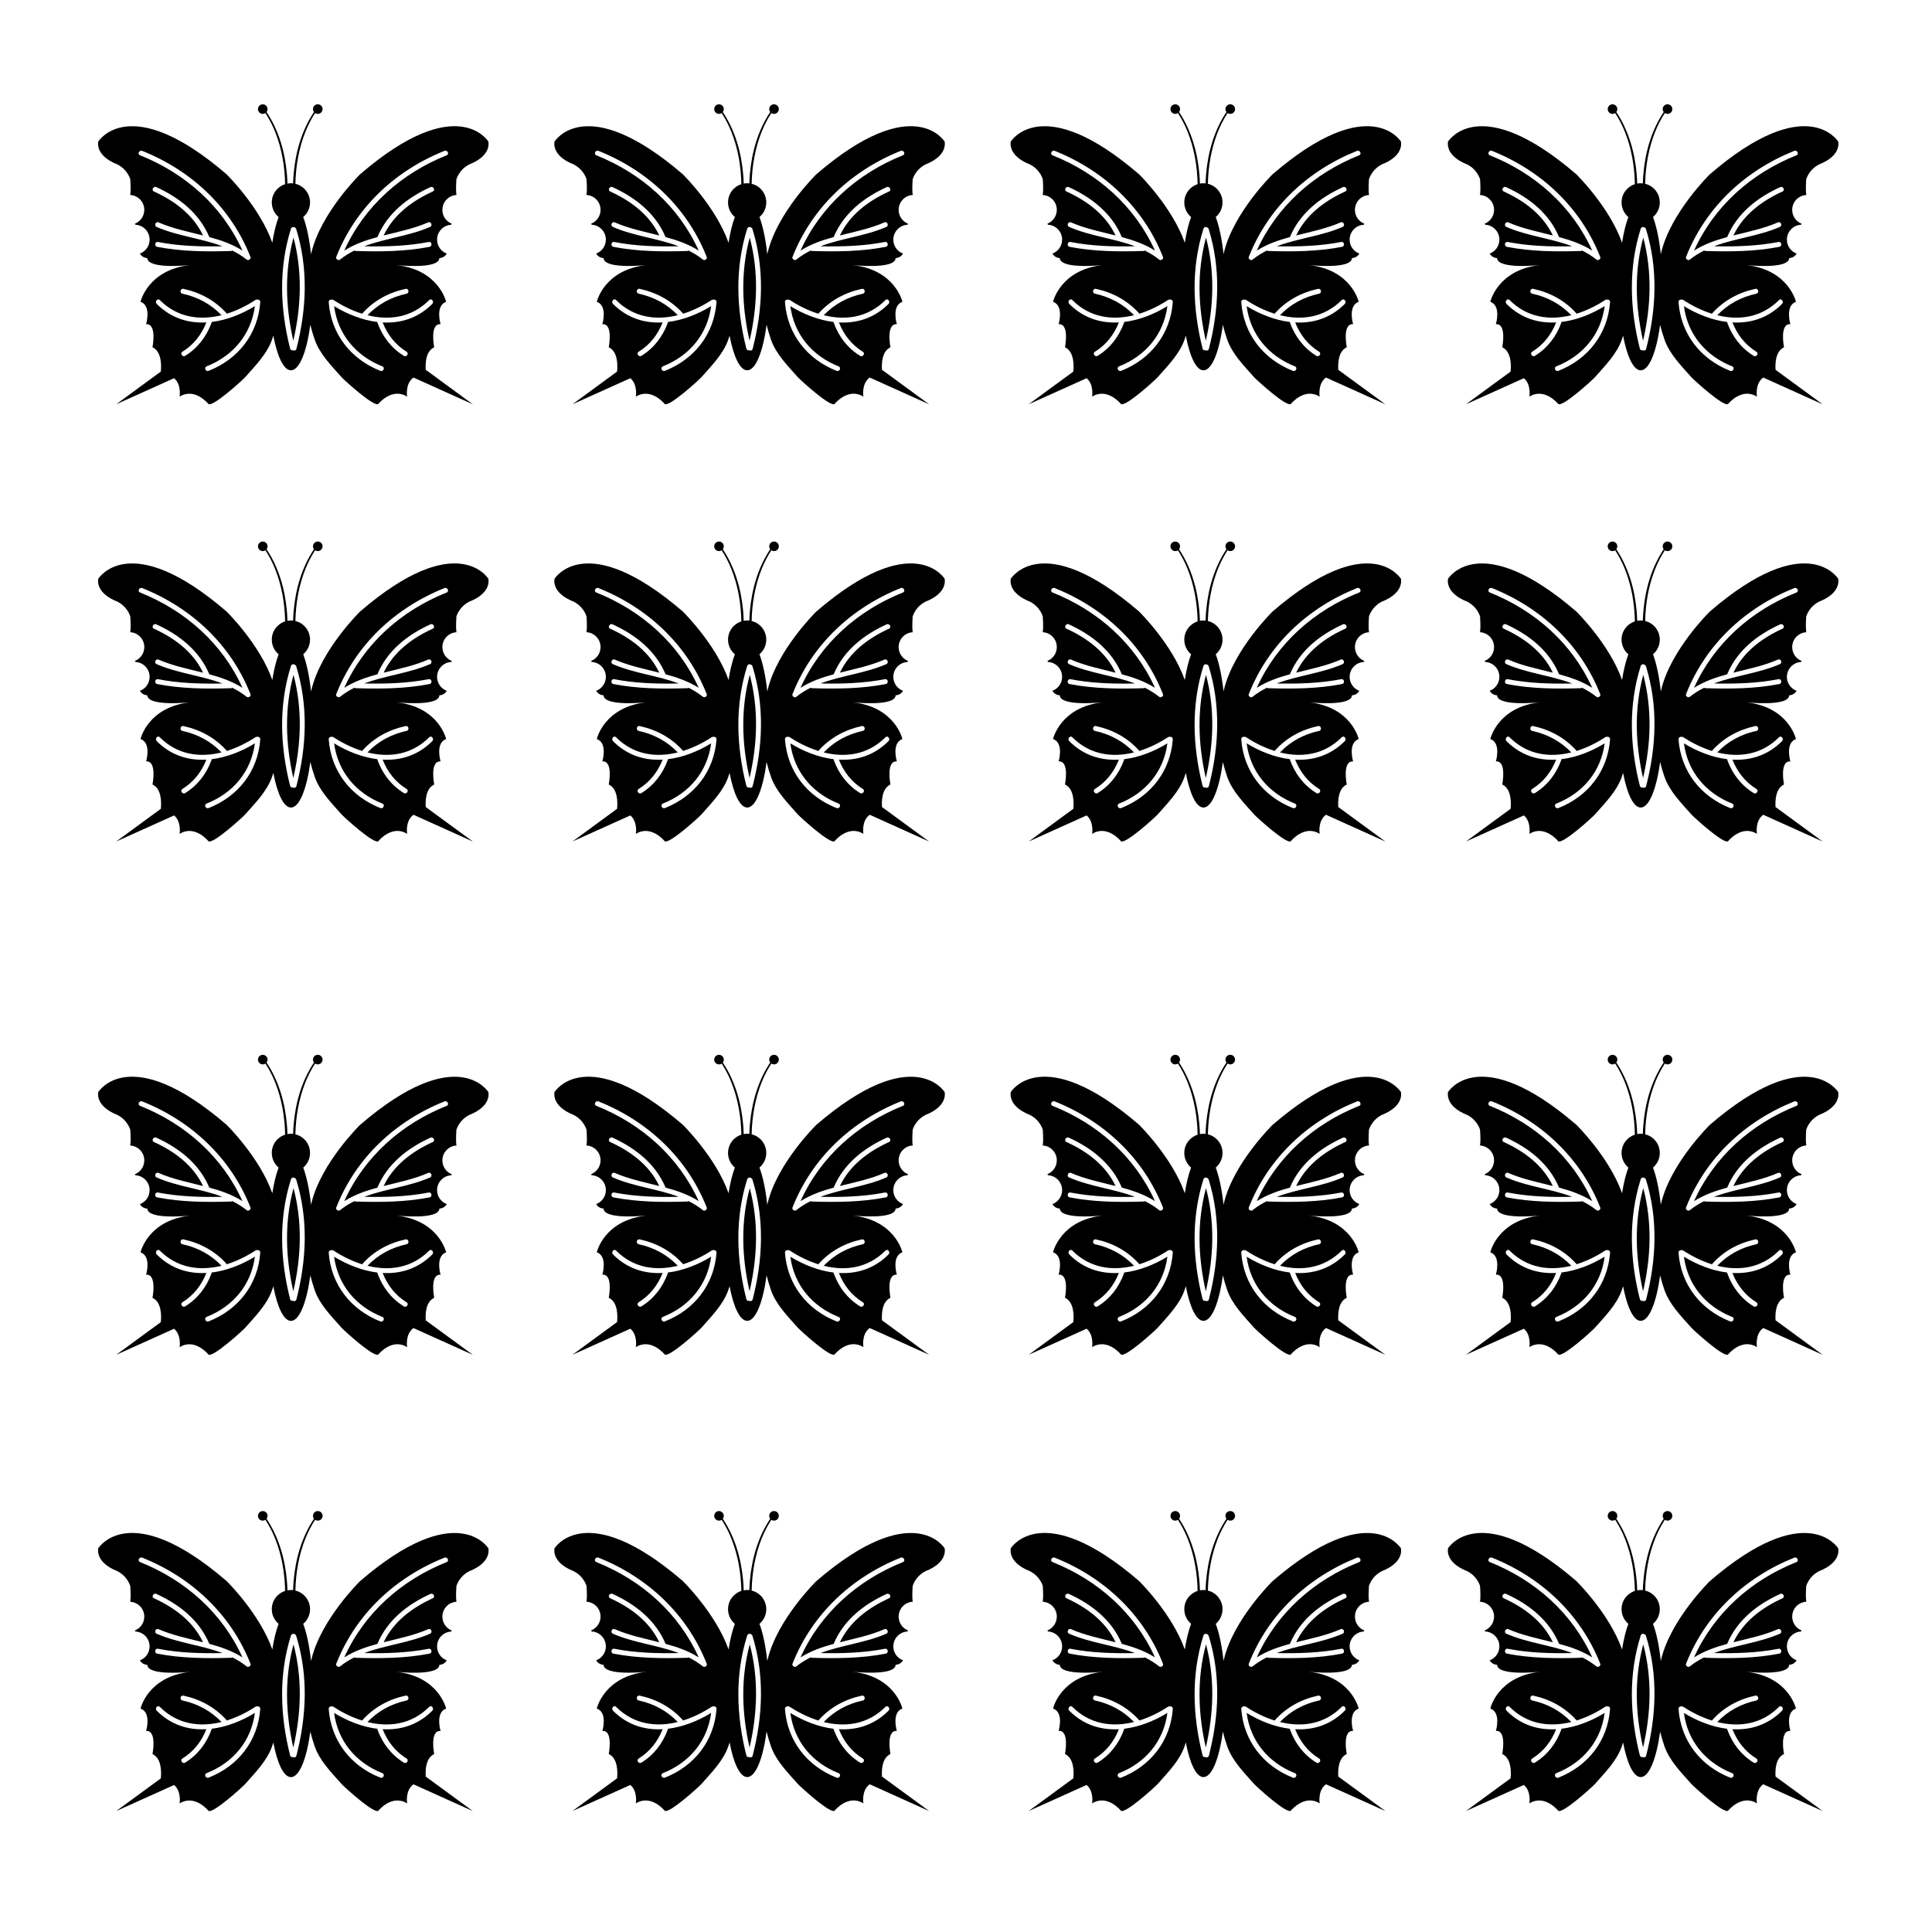 <?xml version="1.0" encoding="UTF-8"?>
<!-- Uploaded to: ICON Repo, www.iconrepo.com, Generator: ICON Repo Mixer Tools -->
<svg fill="#000000" width="800px" height="800px" version="1.1" viewBox="144 144 512 512" xmlns="http://www.w3.org/2000/svg">
 <g>
  <path d="m239.43 190.18s-10.348 10.137-12.883 20.703c-0.039 0.168-0.082 0.344-0.117 0.508-0.43-4.016-1.16-7.445-2.074-9.871 1.109-0.934 1.805-2.324 1.805-3.883 0-2.387-1.652-4.398-3.879-4.926 0.105-4.75 0.918-9.48 2.699-13.898 0.691-1.703 1.531-3.332 2.519-4.848 0.207 0.137 0.449 0.215 0.715 0.215 0.699 0 1.27-0.57 1.27-1.27s-0.57-1.27-1.27-1.27c-0.707 0-1.273 0.57-1.273 1.27 0 0.289 0.102 0.559 0.262 0.77-3.25 4.867-4.887 10.652-5.387 16.445-0.074 0.828-0.121 1.648-0.141 2.473-0.191-0.02-0.387-0.031-0.578-0.031-0.316 0-0.629 0.031-0.926 0.086-0.02-0.84-0.066-1.684-0.141-2.523-0.504-5.793-2.144-11.578-5.391-16.445 0.16-0.211 0.262-0.484 0.262-0.77 0-0.699-0.57-1.27-1.27-1.27-0.699 0-1.27 0.57-1.27 1.27 0 0.699 0.57 1.27 1.27 1.27 0.262 0 0.504-0.082 0.711-0.215 0.984 1.523 1.832 3.144 2.519 4.848 1.793 4.449 2.609 9.215 2.695 13.996-2.051 0.648-3.531 2.562-3.531 4.832 0 1.562 0.699 2.949 1.809 3.883-0.68 1.777-1.25 4.102-1.672 6.801-3.387-9.582-12.121-18.141-12.121-18.141-25.77-22.176-34.008-8.66-34.008-8.66-0.586 4.07 4.922 5.969 4.922 5.969 2.91 1.41 3.57 4.035 3.57 4.035 0.168 2.559 0.074 3.664-0.031 4.141 2.086 0.105 3.742 1.828 3.742 3.941 0 1.664-1.031 3.082-2.488 3.668 0.047 0.098 0.098 0.191 0.137 0.277 2.098 0.102 3.758 1.828 3.758 3.945 0 1.699-1.066 3.141-2.574 3.699 0.695 1.215 1.961 1.18 1.961 1.18 0.098 3.098 11.406 1.855 11.406 1.855-11.305 1.238-13.195 9.742-13.195 9.742 2.957 1.039 1.477 5.926 1.477 5.926 2.953-0.211 1.688 6.121 1.688 6.121 2.465 1.152 2.371 4.867 2.207 6.449l-11.828 8.664 15.348-6.914c2.004 1.688 1.461 4.891 1.461 4.891 4.004-2.527 7.598 1.895 7.598 1.898 0.934 1.152 9.129-6.312 9.793-7.07 2.691-3.055 5.773-6.133 7.109-9.969 0.117-0.336 0.23-0.68 0.336-1.02 1.055 5.562 2.754 9.18 4.676 9.18 2.231 0 4.172-4.898 5.133-12.055 0.309 1.258 0.691 2.559 1.152 3.894 1.328 3.84 4.418 6.922 7.109 9.969 0.672 0.754 8.863 8.219 9.793 7.07 0-0.004 3.586-4.434 7.602-1.898 0 0-0.594-3.438 1.676-5.066l15.742 7.094-12.496-9.148c-0.117-1.758 0.012-4.922 2.246-5.965 0 0-1.266-6.332 1.688-6.121 0 0-1.473-4.887 1.477-5.926 0 0-1.891-8.504-13.195-9.742 0 0 11.309 1.246 11.406-1.855 0 0 1.258 0.035 1.961-1.18-1.508-0.559-2.574-2-2.574-3.699 0-2.117 1.668-3.844 3.758-3.945 0.047-0.09 0.09-0.188 0.137-0.277-1.461-0.578-2.488-2-2.488-3.668 0-2.109 1.656-3.836 3.742-3.941-0.105-0.48-0.191-1.578-0.031-4.141 0.004-0.004 0.66-2.629 3.57-4.039 0 0 5.508-1.895 4.914-5.977 0.008 0-8.227-13.516-33.996 8.66zm-53.781 19.238c-0.828-0.16-0.609-1.449 0.215-1.289 5.656 1.094 11.355 1.258 17.094 1.137-5.621-2.121-11.859-2.691-17.445-5.125-0.777-0.336-0.266-1.543 0.504-1.203 3.777 1.648 7.836 2.457 11.793 3.465-2.621-5.508-7.543-9.168-13.023-11.664-0.762-0.355-0.125-1.5 0.641-1.152 6.086 2.781 11.395 6.938 14.043 13.234 3.062 0.832 6.051 1.863 8.781 3.586-5.32-11.77-15.141-20.465-27.145-25.262-0.789-0.309-0.191-1.473 0.59-1.16 12.984 5.195 23.422 14.902 28.621 27.973 0.004 0.004 0.004 0.012 0.012 0.016 0.012 0.031 0.023 0.055 0.035 0.09 0.133 0.332-0.023 0.59-0.266 0.719-0.207 0.168-0.488 0.211-0.754-0.004-1.199-0.953-2.469-1.723-3.777-2.379-0.09 0.059-0.191 0.105-0.332 0.117-6.57 0.207-13.113 0.156-19.586-1.098zm13.645 32.855c-0.785 0.312-1.324-0.875-0.539-1.188 7.055-2.785 11.812-8.504 12.793-15.957-3.535 2.156-7.5 3.719-11.461 4.195 0 0.07-0.004 0.137-0.031 0.211-1.344 3.672-3.633 6.68-6.969 8.758-0.719 0.441-1.465-0.629-0.746-1.078 3.019-1.875 5.055-4.516 6.348-7.769-4.719 0.262-9.34-1.09-13.148-4.902-0.59-0.59 0.207-1.629 0.801-1.031 4.691 4.691 10.637 5.445 16.363 4.019-2.828-2.949-6.34-4.828-10.359-5.703-0.82-0.18-0.559-1.461 0.266-1.281 4.43 0.957 8.367 3.082 11.418 6.469 0.031 0.039 0.047 0.086 0.074 0.125 2.656-0.836 5.238-2.098 7.598-3.648 0.152-0.098 0.301-0.117 0.441-0.102 0.383-0.074 0.863 0.176 0.828 0.695-0.629 8.465-5.844 15.102-13.676 18.188zm23.258-5.824c-0.121 0.473-0.59 0.543-0.926 0.371-0.301 0.066-0.645-0.051-0.746-0.441-2.656-10.535-3.066-21.316 0.223-31.754 0.16-0.492 0.707-0.555 1.031-0.336 0.156 0.07 0.293 0.195 0.363 0.406 3.238 10.465 2.762 21.234 0.055 31.754zm28.93-15.898c0.828-0.18 1.09 1.098 0.266 1.281-4.027 0.875-7.527 2.754-10.363 5.703 5.738 1.426 11.672 0.672 16.367-4.019 0.594-0.594 1.391 0.441 0.805 1.031-3.812 3.812-8.438 5.164-13.148 4.902 1.293 3.254 3.332 5.894 6.348 7.769 0.719 0.449-0.023 1.523-0.742 1.078-3.34-2.074-5.629-5.082-6.977-8.758-0.023-0.074-0.031-0.141-0.031-0.211-3.953-0.48-7.918-2.039-11.461-4.195 0.984 7.453 5.734 13.168 12.793 15.957 0.781 0.312 0.242 1.5-0.539 1.188-7.828-3.09-13.047-9.723-13.684-18.184-0.035-0.52 0.441-0.77 0.832-0.695 0.137-0.016 0.293 0.004 0.438 0.102 2.359 1.551 4.941 2.812 7.598 3.648 0.023-0.039 0.047-0.086 0.074-0.125 3.051-3.391 6.992-5.516 11.426-6.473zm10.895-35.398c-12.004 4.797-21.824 13.492-27.145 25.262 2.731-1.723 5.719-2.754 8.781-3.586 2.644-6.297 7.957-10.453 14.043-13.234 0.762-0.348 1.402 0.797 0.637 1.148-5.477 2.492-10.398 6.156-13.023 11.656 3.961-1.004 8.016-1.812 11.793-3.465 0.777-0.336 1.281 0.867 0.508 1.203-5.586 2.434-11.828 3.004-17.453 5.125 5.738 0.121 11.438-0.047 17.094-1.137 0.828-0.16 1.043 1.129 0.215 1.289-6.473 1.254-13.008 1.305-19.582 1.098-0.141-0.012-0.242-0.055-0.332-0.117-1.309 0.656-2.578 1.426-3.777 2.379-0.262 0.215-0.551 0.172-0.754 0.004-0.242-0.133-0.398-0.387-0.266-0.719 0.016-0.035 0.023-0.059 0.035-0.09 0.004-0.004 0.004-0.012 0.012-0.016 5.199-13.07 15.637-22.777 28.621-27.973 0.777-0.309 1.375 0.855 0.594 1.172z"/>
  <path d="m221.73 234.3c2.102-9.09 2.449-18.297 0.051-27.34-2.43 9.031-2.121 18.242-0.051 27.34z"/>
  <path d="m360.34 190.18s-10.348 10.137-12.883 20.703c-0.039 0.168-0.082 0.344-0.117 0.508-0.43-4.016-1.16-7.445-2.074-9.871 1.109-0.934 1.805-2.324 1.805-3.883 0-2.387-1.652-4.398-3.879-4.926 0.105-4.75 0.918-9.48 2.699-13.898 0.691-1.703 1.531-3.332 2.519-4.848 0.207 0.137 0.449 0.215 0.715 0.215 0.699 0 1.27-0.57 1.27-1.27s-0.57-1.27-1.27-1.27c-0.707 0-1.273 0.57-1.273 1.27 0 0.289 0.102 0.559 0.262 0.77-3.25 4.867-4.887 10.652-5.387 16.445-0.074 0.828-0.121 1.648-0.141 2.473-0.191-0.02-0.387-0.031-0.578-0.031-0.316 0-0.629 0.031-0.926 0.086-0.02-0.84-0.066-1.684-0.141-2.523-0.504-5.793-2.144-11.578-5.391-16.445 0.16-0.211 0.262-0.484 0.262-0.77 0-0.699-0.57-1.27-1.27-1.27s-1.27 0.57-1.27 1.27c0 0.699 0.57 1.27 1.27 1.27 0.262 0 0.504-0.082 0.711-0.215 0.984 1.523 1.832 3.144 2.519 4.848 1.793 4.449 2.609 9.215 2.695 13.996-2.051 0.648-3.531 2.562-3.531 4.832 0 1.562 0.699 2.949 1.809 3.883-0.68 1.777-1.25 4.102-1.672 6.801-3.387-9.582-12.121-18.141-12.121-18.141-25.77-22.176-34.008-8.66-34.008-8.66-0.578 4.07 4.926 5.969 4.926 5.969 2.91 1.41 3.57 4.035 3.57 4.035 0.168 2.559 0.074 3.664-0.031 4.141 2.086 0.105 3.742 1.828 3.742 3.941 0 1.664-1.031 3.082-2.488 3.668 0.047 0.098 0.098 0.191 0.137 0.277 2.098 0.102 3.758 1.828 3.758 3.945 0 1.699-1.066 3.141-2.574 3.699 0.695 1.215 1.961 1.18 1.961 1.18 0.098 3.098 11.406 1.855 11.406 1.855-11.305 1.238-13.195 9.742-13.195 9.742 2.957 1.039 1.477 5.926 1.477 5.926 2.953-0.211 1.688 6.121 1.688 6.121 2.465 1.152 2.371 4.867 2.207 6.449l-11.828 8.664 15.348-6.914c2.004 1.688 1.461 4.891 1.461 4.891 4.004-2.527 7.598 1.895 7.598 1.898 0.934 1.152 9.129-6.312 9.793-7.07 2.691-3.055 5.773-6.133 7.109-9.969 0.117-0.336 0.23-0.68 0.336-1.02 1.055 5.562 2.754 9.18 4.676 9.18 2.231 0 4.172-4.898 5.133-12.055 0.309 1.258 0.691 2.559 1.152 3.894 1.328 3.84 4.418 6.922 7.109 9.969 0.672 0.754 8.863 8.219 9.793 7.07 0-0.004 3.586-4.434 7.602-1.898 0 0-0.594-3.438 1.676-5.066l15.742 7.094-12.496-9.148c-0.117-1.758 0.012-4.922 2.246-5.965 0 0-1.266-6.332 1.688-6.121 0 0-1.473-4.887 1.477-5.926 0 0-1.891-8.504-13.195-9.742 0 0 11.309 1.246 11.406-1.855 0 0 1.258 0.035 1.961-1.18-1.508-0.559-2.574-2-2.574-3.699 0-2.117 1.668-3.844 3.758-3.945 0.047-0.09 0.09-0.188 0.137-0.277-1.461-0.578-2.488-2-2.488-3.668 0-2.109 1.656-3.836 3.742-3.941-0.105-0.48-0.191-1.578-0.031-4.141 0.004-0.004 0.66-2.629 3.57-4.039 0 0 5.508-1.895 4.914-5.977 0.008 0-8.23-13.516-34 8.66zm-53.781 19.238c-0.828-0.16-0.609-1.449 0.215-1.289 5.656 1.094 11.355 1.258 17.094 1.137-5.621-2.121-11.859-2.691-17.445-5.125-0.777-0.336-0.266-1.543 0.504-1.203 3.777 1.648 7.836 2.457 11.793 3.465-2.621-5.508-7.543-9.168-13.023-11.664-0.762-0.352-0.125-1.496 0.641-1.148 6.086 2.781 11.395 6.938 14.043 13.234 3.062 0.832 6.051 1.863 8.781 3.586-5.32-11.77-15.141-20.465-27.145-25.262-0.785-0.312-0.188-1.477 0.594-1.164 12.984 5.195 23.422 14.902 28.621 27.973 0.004 0.004 0.004 0.012 0.012 0.016 0.012 0.031 0.023 0.055 0.035 0.09 0.133 0.332-0.023 0.59-0.266 0.719-0.207 0.168-0.488 0.211-0.754-0.004-1.199-0.953-2.469-1.723-3.777-2.379-0.09 0.059-0.191 0.105-0.332 0.117-6.574 0.207-13.117 0.156-19.59-1.098zm13.648 32.855c-0.785 0.312-1.324-0.875-0.539-1.188 7.055-2.785 11.812-8.504 12.793-15.957-3.535 2.156-7.5 3.719-11.461 4.195 0 0.07-0.004 0.137-0.031 0.211-1.344 3.672-3.633 6.68-6.969 8.758-0.719 0.441-1.465-0.629-0.746-1.078 3.019-1.875 5.055-4.516 6.348-7.769-4.719 0.262-9.34-1.09-13.148-4.902-0.59-0.59 0.207-1.629 0.801-1.031 4.691 4.691 10.637 5.445 16.363 4.019-2.828-2.949-6.34-4.828-10.359-5.703-0.82-0.18-0.559-1.461 0.266-1.281 4.43 0.957 8.367 3.082 11.418 6.469 0.031 0.039 0.047 0.086 0.074 0.125 2.656-0.836 5.238-2.098 7.598-3.648 0.152-0.098 0.301-0.117 0.441-0.102 0.383-0.074 0.863 0.176 0.828 0.695-0.633 8.465-5.848 15.102-13.676 18.188zm23.254-5.824c-0.121 0.473-0.59 0.543-0.926 0.371-0.301 0.066-0.645-0.051-0.746-0.441-2.656-10.535-3.066-21.316 0.223-31.754 0.16-0.492 0.707-0.555 1.031-0.336 0.156 0.07 0.293 0.195 0.363 0.406 3.238 10.465 2.762 21.234 0.055 31.754zm28.93-15.898c0.828-0.18 1.09 1.098 0.266 1.281-4.027 0.875-7.527 2.754-10.363 5.703 5.738 1.426 11.672 0.672 16.367-4.019 0.594-0.594 1.391 0.441 0.805 1.031-3.812 3.812-8.438 5.164-13.148 4.902 1.293 3.254 3.332 5.894 6.348 7.769 0.719 0.449-0.023 1.523-0.742 1.078-3.34-2.074-5.629-5.082-6.977-8.758-0.023-0.074-0.031-0.141-0.031-0.211-3.953-0.48-7.918-2.039-11.461-4.195 0.984 7.453 5.734 13.168 12.793 15.957 0.781 0.312 0.242 1.5-0.539 1.188-7.828-3.09-13.047-9.723-13.684-18.184-0.035-0.52 0.441-0.77 0.832-0.695 0.137-0.016 0.293 0.004 0.438 0.102 2.359 1.551 4.941 2.812 7.598 3.648 0.023-0.039 0.047-0.086 0.074-0.125 3.051-3.391 6.992-5.516 11.426-6.473zm10.898-35.398c-12.004 4.797-21.824 13.492-27.145 25.262 2.731-1.723 5.719-2.754 8.781-3.586 2.644-6.297 7.957-10.453 14.043-13.234 0.762-0.348 1.402 0.797 0.637 1.148-5.477 2.492-10.398 6.156-13.023 11.656 3.961-1.004 8.016-1.812 11.793-3.465 0.777-0.336 1.281 0.867 0.508 1.203-5.586 2.434-11.828 3.004-17.453 5.125 5.738 0.121 11.438-0.047 17.094-1.137 0.828-0.16 1.043 1.129 0.215 1.289-6.473 1.254-13.008 1.305-19.582 1.098-0.141-0.012-0.242-0.055-0.332-0.117-1.309 0.656-2.578 1.426-3.777 2.379-0.262 0.215-0.551 0.172-0.754 0.004-0.242-0.133-0.398-0.387-0.266-0.719 0.016-0.035 0.023-0.059 0.035-0.09 0.004-0.004 0.004-0.012 0.012-0.016 5.199-13.07 15.637-22.777 28.621-27.973 0.773-0.309 1.371 0.855 0.594 1.172z"/>
  <path d="m342.64 234.3c2.102-9.09 2.449-18.297 0.051-27.34-2.43 9.031-2.121 18.242-0.051 27.34z"/>
  <path d="m481.25 190.18s-10.348 10.137-12.887 20.703c-0.039 0.168-0.082 0.344-0.109 0.508-0.43-4.016-1.152-7.445-2.07-9.871 1.102-0.934 1.797-2.324 1.797-3.883 0-2.387-1.652-4.398-3.879-4.926 0.105-4.75 0.918-9.48 2.695-13.898 0.691-1.703 1.535-3.332 2.519-4.848 0.207 0.137 0.453 0.215 0.719 0.215 0.699 0 1.27-0.57 1.27-1.27s-0.57-1.27-1.27-1.27c-0.711 0-1.281 0.57-1.281 1.27 0 0.289 0.105 0.559 0.266 0.77-3.25 4.867-4.891 10.652-5.387 16.445-0.074 0.828-0.121 1.648-0.141 2.473-0.188-0.02-0.383-0.031-0.578-0.031-0.316 0-0.629 0.031-0.926 0.086-0.02-0.84-0.066-1.684-0.137-2.523-0.508-5.793-2.144-11.578-5.391-16.445 0.156-0.211 0.262-0.484 0.262-0.77 0-0.699-0.562-1.27-1.27-1.27-0.699 0-1.27 0.57-1.27 1.27 0 0.699 0.57 1.27 1.27 1.27 0.262 0 0.508-0.082 0.715-0.215 0.977 1.523 1.828 3.144 2.519 4.848 1.789 4.449 2.609 9.215 2.695 13.996-2.055 0.648-3.531 2.562-3.531 4.832 0 1.562 0.699 2.949 1.805 3.883-0.68 1.777-1.25 4.102-1.672 6.801-3.387-9.582-12.117-18.141-12.117-18.141-25.77-22.176-34.008-8.66-34.008-8.66-0.578 4.07 4.926 5.969 4.926 5.969 2.91 1.41 3.57 4.035 3.57 4.035 0.168 2.559 0.074 3.664-0.031 4.141 2.086 0.105 3.742 1.828 3.742 3.941 0 1.664-1.031 3.082-2.488 3.668 0.047 0.098 0.098 0.191 0.137 0.277 2.098 0.102 3.758 1.828 3.758 3.945 0 1.699-1.074 3.141-2.578 3.699 0.699 1.215 1.961 1.18 1.961 1.18 0.102 3.098 11.41 1.855 11.41 1.855-11.305 1.238-13.195 9.742-13.195 9.742 2.957 1.039 1.477 5.926 1.477 5.926 2.953-0.211 1.688 6.121 1.688 6.121 2.457 1.152 2.371 4.867 2.207 6.449l-11.828 8.664 15.348-6.914c2.004 1.688 1.461 4.891 1.461 4.891 4.004-2.527 7.598 1.895 7.598 1.898 0.938 1.152 9.133-6.312 9.793-7.07 2.691-3.055 5.773-6.133 7.109-9.969 0.117-0.336 0.23-0.68 0.332-1.02 1.055 5.562 2.754 9.18 4.68 9.18 2.227 0 4.168-4.898 5.133-12.055 0.309 1.258 0.691 2.559 1.152 3.894 1.336 3.84 4.422 6.922 7.113 9.969 0.672 0.754 8.863 8.219 9.789 7.07 0-0.004 3.594-4.434 7.609-1.898 0 0-0.598-3.438 1.672-5.066l15.742 7.094-12.488-9.148c-0.109-1.758 0.012-4.922 2.246-5.965 0 0-1.27-6.332 1.684-6.121 0 0-1.465-4.887 1.477-5.926 0 0-1.891-8.504-13.191-9.742 0 0 11.309 1.246 11.406-1.855 0 0 1.258 0.035 1.965-1.18-1.508-0.559-2.578-2-2.578-3.699 0-2.117 1.668-3.844 3.758-3.945 0.051-0.09 0.09-0.188 0.137-0.277-1.461-0.578-2.488-2-2.488-3.668 0-2.109 1.656-3.836 3.742-3.941-0.105-0.48-0.191-1.578-0.035-4.141 0.012-0.004 0.664-2.629 3.57-4.039 0 0 5.512-1.895 4.918-5.977-0.008 0-8.246-13.516-34.016 8.66zm-53.781 19.238c-0.828-0.16-0.609-1.449 0.215-1.289 5.656 1.094 11.355 1.258 17.094 1.137-5.617-2.121-11.859-2.691-17.445-5.125-0.777-0.336-0.266-1.543 0.504-1.203 3.777 1.648 7.84 2.457 11.801 3.465-2.621-5.508-7.543-9.168-13.023-11.664-0.762-0.352-0.125-1.496 0.641-1.148 6.086 2.781 11.395 6.938 14.035 13.234 3.066 0.832 6.051 1.863 8.785 3.586-5.324-11.77-15.145-20.465-27.148-25.262-0.785-0.312-0.188-1.477 0.594-1.164 12.984 5.195 23.422 14.902 28.621 27.973 0.012 0.004 0.012 0.012 0.012 0.016 0.012 0.031 0.031 0.055 0.039 0.09 0.125 0.332-0.031 0.59-0.266 0.719-0.207 0.168-0.492 0.211-0.754-0.004-1.199-0.953-2.469-1.723-3.777-2.379-0.09 0.059-0.191 0.105-0.332 0.117-6.578 0.207-13.121 0.156-19.594-1.098zm13.648 32.855c-0.785 0.312-1.328-0.875-0.539-1.188 7.055-2.785 11.82-8.504 12.793-15.957-3.531 2.156-7.496 3.719-11.461 4.195 0 0.07 0 0.137-0.031 0.211-1.344 3.672-3.633 6.68-6.969 8.758-0.719 0.441-1.465-0.629-0.742-1.078 3.019-1.875 5.055-4.516 6.348-7.769-4.719 0.262-9.34-1.09-13.148-4.902-0.59-0.59 0.207-1.629 0.801-1.031 4.691 4.691 10.637 5.445 16.363 4.019-2.832-2.949-6.34-4.828-10.359-5.703-0.82-0.18-0.559-1.461 0.266-1.281 4.43 0.957 8.367 3.082 11.418 6.469 0.031 0.039 0.051 0.086 0.082 0.125 2.656-0.836 5.238-2.098 7.598-3.648 0.145-0.098 0.309-0.117 0.441-0.102 0.383-0.074 0.863 0.176 0.828 0.695-0.645 8.465-5.859 15.102-13.688 18.188zm23.25-5.824c-0.117 0.473-0.586 0.543-0.926 0.371-0.301 0.066-0.645-0.051-0.746-0.441-2.648-10.535-3.062-21.316 0.227-31.754 0.156-0.492 0.707-0.555 1.031-0.336 0.156 0.07 0.293 0.195 0.363 0.406 3.238 10.465 2.754 21.234 0.051 31.754zm28.934-15.898c0.828-0.18 1.094 1.098 0.273 1.281-4.031 0.875-7.527 2.754-10.367 5.703 5.738 1.426 11.672 0.672 16.375-4.019 0.59-0.594 1.387 0.441 0.801 1.031-3.812 3.812-8.438 5.164-13.148 4.902 1.301 3.254 3.336 5.894 6.352 7.769 0.719 0.449-0.023 1.523-0.742 1.078-3.336-2.074-5.629-5.082-6.977-8.758-0.023-0.074-0.031-0.141-0.031-0.211-3.953-0.48-7.918-2.039-11.461-4.195 0.984 7.453 5.738 13.168 12.793 15.957 0.781 0.312 0.246 1.5-0.539 1.188-7.824-3.09-13.047-9.723-13.68-18.184-0.039-0.52 0.441-0.77 0.828-0.695 0.137-0.016 0.297 0.004 0.441 0.102 2.359 1.551 4.938 2.812 7.598 3.648 0.023-0.039 0.047-0.086 0.074-0.125 3.031-3.391 6.981-5.516 11.41-6.473zm10.902-35.398c-12.012 4.797-21.824 13.492-27.148 25.262 2.731-1.723 5.719-2.754 8.781-3.586 2.641-6.297 7.957-10.453 14.043-13.234 0.762-0.348 1.402 0.797 0.637 1.148-5.481 2.492-10.398 6.156-13.023 11.656 3.961-1.004 8.016-1.812 11.793-3.465 0.777-0.336 1.281 0.867 0.516 1.203-5.586 2.434-11.836 3.004-17.457 5.125 5.738 0.121 11.438-0.047 17.094-1.137 0.828-0.16 1.043 1.129 0.215 1.289-6.469 1.254-13.004 1.305-19.582 1.098-0.137-0.012-0.238-0.055-0.328-0.117-1.316 0.656-2.586 1.426-3.777 2.379-0.262 0.215-0.551 0.172-0.754 0.004-0.242-0.133-0.398-0.387-0.266-0.719 0.016-0.035 0.023-0.059 0.035-0.09 0.004-0.004 0.004-0.012 0.012-0.016 5.199-13.07 15.637-22.777 28.625-27.973 0.762-0.309 1.359 0.855 0.586 1.172z"/>
  <path d="m463.55 234.3c2.102-9.09 2.449-18.297 0.051-27.34-2.43 9.031-2.121 18.242-0.051 27.34z"/>
  <path d="m597.13 190.18s-10.348 10.137-12.887 20.703c-0.039 0.168-0.082 0.344-0.109 0.508-0.43-4.016-1.152-7.445-2.07-9.871 1.102-0.934 1.797-2.324 1.797-3.883 0-2.387-1.652-4.398-3.879-4.926 0.105-4.75 0.918-9.48 2.695-13.898 0.691-1.703 1.535-3.332 2.519-4.848 0.207 0.137 0.453 0.215 0.719 0.215 0.699 0 1.27-0.57 1.27-1.27s-0.57-1.27-1.27-1.27c-0.711 0-1.281 0.57-1.281 1.27 0 0.289 0.105 0.559 0.266 0.77-3.25 4.867-4.891 10.652-5.387 16.445-0.074 0.828-0.121 1.648-0.141 2.473-0.188-0.02-0.383-0.031-0.578-0.031-0.316 0-0.629 0.031-0.926 0.086-0.02-0.84-0.066-1.684-0.137-2.523-0.508-5.793-2.144-11.578-5.391-16.445 0.156-0.211 0.262-0.484 0.262-0.77 0-0.699-0.562-1.27-1.27-1.27-0.699 0-1.27 0.57-1.27 1.27 0 0.699 0.57 1.27 1.27 1.27 0.262 0 0.508-0.082 0.715-0.215 0.977 1.523 1.828 3.144 2.519 4.848 1.789 4.449 2.609 9.215 2.695 13.996-2.055 0.648-3.531 2.562-3.531 4.832 0 1.562 0.699 2.949 1.805 3.883-0.68 1.777-1.25 4.102-1.672 6.801-3.387-9.582-12.117-18.141-12.117-18.141-25.77-22.176-34.008-8.66-34.008-8.66-0.578 4.07 4.926 5.969 4.926 5.969 2.91 1.41 3.57 4.035 3.57 4.035 0.168 2.559 0.074 3.664-0.031 4.141 2.086 0.105 3.742 1.828 3.742 3.941 0 1.664-1.031 3.082-2.488 3.668 0.047 0.098 0.098 0.191 0.137 0.277 2.098 0.102 3.758 1.828 3.758 3.945 0 1.699-1.074 3.141-2.578 3.699 0.699 1.215 1.961 1.18 1.961 1.18 0.102 3.098 11.41 1.855 11.41 1.855-11.305 1.238-13.195 9.742-13.195 9.742 2.957 1.039 1.477 5.926 1.477 5.926 2.953-0.211 1.688 6.121 1.688 6.121 2.457 1.152 2.371 4.867 2.207 6.449l-11.828 8.664 15.348-6.914c2.004 1.688 1.461 4.891 1.461 4.891 4.004-2.527 7.598 1.895 7.598 1.898 0.938 1.152 9.133-6.312 9.793-7.07 2.691-3.055 5.773-6.133 7.109-9.969 0.117-0.336 0.23-0.68 0.332-1.02 1.055 5.562 2.754 9.18 4.68 9.18 2.227 0 4.168-4.898 5.133-12.055 0.309 1.258 0.691 2.559 1.152 3.894 1.336 3.84 4.422 6.922 7.113 9.969 0.672 0.754 8.863 8.219 9.789 7.07 0-0.004 3.594-4.434 7.609-1.898 0 0-0.598-3.438 1.672-5.066l15.742 7.094-12.488-9.148c-0.109-1.758 0.012-4.922 2.246-5.965 0 0-1.27-6.332 1.684-6.121 0 0-1.465-4.887 1.477-5.926 0 0-1.891-8.504-13.191-9.742 0 0 11.309 1.246 11.406-1.855 0 0 1.258 0.035 1.965-1.18-1.508-0.559-2.578-2-2.578-3.699 0-2.117 1.668-3.844 3.758-3.945 0.051-0.09 0.09-0.188 0.137-0.277-1.461-0.578-2.488-2-2.488-3.668 0-2.109 1.656-3.836 3.742-3.941-0.105-0.48-0.191-1.578-0.035-4.141 0.012-0.004 0.664-2.629 3.57-4.039 0 0 5.512-1.895 4.918-5.977-0.008 0-8.246-13.516-34.016 8.66zm-53.781 19.238c-0.828-0.16-0.609-1.449 0.215-1.289 5.656 1.094 11.355 1.258 17.094 1.137-5.617-2.121-11.859-2.691-17.445-5.125-0.777-0.336-0.266-1.543 0.504-1.203 3.777 1.648 7.84 2.457 11.801 3.465-2.621-5.508-7.543-9.168-13.023-11.664-0.762-0.352-0.125-1.496 0.641-1.148 6.086 2.781 11.395 6.938 14.035 13.234 3.066 0.832 6.051 1.863 8.785 3.586-5.324-11.77-15.145-20.465-27.148-25.262-0.785-0.312-0.188-1.477 0.594-1.164 12.984 5.195 23.422 14.902 28.621 27.973 0.012 0.004 0.012 0.012 0.012 0.016 0.012 0.031 0.031 0.055 0.039 0.09 0.125 0.332-0.031 0.59-0.266 0.719-0.207 0.168-0.492 0.211-0.754-0.004-1.199-0.953-2.469-1.723-3.777-2.379-0.09 0.059-0.191 0.105-0.332 0.117-6.574 0.207-13.121 0.156-19.594-1.098zm13.648 32.855c-0.785 0.312-1.328-0.875-0.539-1.188 7.055-2.785 11.82-8.504 12.793-15.957-3.531 2.156-7.496 3.719-11.461 4.195 0 0.07 0 0.137-0.031 0.211-1.344 3.672-3.633 6.68-6.969 8.758-0.719 0.441-1.465-0.629-0.742-1.078 3.019-1.875 5.055-4.516 6.348-7.769-4.719 0.262-9.34-1.09-13.148-4.902-0.59-0.59 0.207-1.629 0.801-1.031 4.691 4.691 10.637 5.445 16.363 4.019-2.832-2.949-6.34-4.828-10.359-5.703-0.82-0.18-0.559-1.461 0.266-1.281 4.43 0.957 8.367 3.082 11.418 6.469 0.031 0.039 0.051 0.086 0.082 0.125 2.656-0.836 5.238-2.098 7.598-3.648 0.145-0.098 0.309-0.117 0.441-0.102 0.383-0.074 0.863 0.176 0.828 0.695-0.645 8.465-5.859 15.102-13.688 18.188zm23.25-5.824c-0.117 0.473-0.586 0.543-0.926 0.371-0.301 0.066-0.645-0.051-0.746-0.441-2.648-10.535-3.062-21.316 0.227-31.754 0.156-0.492 0.707-0.555 1.031-0.336 0.156 0.07 0.293 0.195 0.363 0.406 3.242 10.465 2.758 21.234 0.051 31.754zm28.934-15.898c0.828-0.18 1.094 1.098 0.273 1.281-4.031 0.875-7.527 2.754-10.367 5.703 5.738 1.426 11.672 0.672 16.375-4.019 0.59-0.594 1.387 0.441 0.801 1.031-3.812 3.812-8.438 5.164-13.148 4.902 1.301 3.254 3.336 5.894 6.352 7.769 0.719 0.449-0.023 1.523-0.742 1.078-3.336-2.074-5.629-5.082-6.977-8.758-0.023-0.074-0.031-0.141-0.031-0.211-3.953-0.48-7.918-2.039-11.461-4.195 0.984 7.453 5.738 13.168 12.793 15.957 0.781 0.312 0.246 1.5-0.539 1.188-7.824-3.09-13.047-9.723-13.68-18.184-0.039-0.52 0.441-0.77 0.828-0.695 0.137-0.016 0.297 0.004 0.441 0.102 2.359 1.551 4.938 2.812 7.598 3.648 0.023-0.039 0.047-0.086 0.074-0.125 3.031-3.391 6.981-5.516 11.41-6.473zm10.902-35.398c-12.012 4.797-21.824 13.492-27.148 25.262 2.731-1.723 5.719-2.754 8.781-3.586 2.641-6.297 7.957-10.453 14.043-13.234 0.762-0.348 1.402 0.797 0.637 1.148-5.481 2.492-10.398 6.156-13.023 11.656 3.961-1.004 8.016-1.812 11.793-3.465 0.777-0.336 1.281 0.867 0.516 1.203-5.586 2.434-11.836 3.004-17.457 5.125 5.738 0.121 11.438-0.047 17.094-1.137 0.828-0.16 1.043 1.129 0.215 1.289-6.469 1.254-13.004 1.305-19.582 1.098-0.137-0.012-0.238-0.055-0.328-0.117-1.316 0.656-2.586 1.426-3.777 2.379-0.262 0.215-0.551 0.172-0.754 0.004-0.242-0.133-0.398-0.387-0.266-0.719 0.016-0.035 0.023-0.059 0.035-0.09 0.004-0.004 0.004-0.012 0.012-0.016 5.199-13.07 15.637-22.777 28.625-27.973 0.762-0.309 1.363 0.855 0.586 1.172z"/>
  <path d="m579.43 234.3c2.102-9.09 2.449-18.297 0.051-27.34-2.43 9.031-2.121 18.242-0.051 27.34z"/>
  <path d="m239.43 306.05s-10.348 10.137-12.883 20.703c-0.039 0.168-0.082 0.344-0.117 0.508-0.43-4.016-1.16-7.445-2.074-9.871 1.109-0.934 1.805-2.324 1.805-3.883 0-2.387-1.652-4.398-3.879-4.926 0.105-4.75 0.918-9.48 2.699-13.898 0.691-1.703 1.531-3.332 2.519-4.848 0.207 0.137 0.449 0.215 0.715 0.215 0.699 0 1.27-0.57 1.27-1.27 0-0.699-0.57-1.27-1.27-1.27-0.707 0-1.273 0.57-1.273 1.27 0 0.289 0.102 0.559 0.262 0.77-3.25 4.867-4.887 10.652-5.387 16.445-0.074 0.828-0.121 1.648-0.141 2.473-0.191-0.02-0.387-0.031-0.578-0.031-0.316 0-0.629 0.031-0.926 0.086-0.02-0.84-0.066-1.684-0.141-2.523-0.504-5.793-2.144-11.578-5.391-16.445 0.16-0.211 0.262-0.484 0.262-0.77 0-0.699-0.57-1.27-1.27-1.27-0.699 0-1.27 0.57-1.27 1.27 0 0.699 0.57 1.27 1.27 1.27 0.262 0 0.504-0.082 0.711-0.215 0.984 1.523 1.832 3.144 2.519 4.848 1.793 4.449 2.609 9.215 2.695 13.996-2.051 0.648-3.531 2.562-3.531 4.832 0 1.562 0.699 2.949 1.809 3.883-0.68 1.777-1.25 4.102-1.672 6.801-3.387-9.582-12.121-18.141-12.121-18.141-25.77-22.176-34.008-8.66-34.008-8.66-0.578 4.07 4.926 5.969 4.926 5.969 2.91 1.41 3.57 4.035 3.57 4.035 0.168 2.559 0.074 3.664-0.031 4.141 2.086 0.105 3.742 1.828 3.742 3.941 0 1.664-1.031 3.082-2.488 3.668 0.047 0.098 0.098 0.191 0.137 0.277 2.098 0.102 3.758 1.828 3.758 3.945 0 1.699-1.066 3.141-2.574 3.699 0.695 1.215 1.961 1.18 1.961 1.18 0.098 3.098 11.406 1.855 11.406 1.855-11.305 1.238-13.195 9.742-13.195 9.742 2.957 1.039 1.477 5.926 1.477 5.926 2.953-0.211 1.688 6.121 1.688 6.121 2.465 1.152 2.371 4.867 2.207 6.449l-11.828 8.664 15.348-6.914c2.004 1.688 1.461 4.891 1.461 4.891 4.004-2.527 7.598 1.895 7.598 1.898 0.934 1.152 9.129-6.312 9.793-7.07 2.691-3.055 5.773-6.133 7.109-9.969 0.117-0.336 0.23-0.68 0.336-1.02 1.055 5.562 2.754 9.18 4.676 9.18 2.231 0 4.172-4.898 5.133-12.055 0.309 1.258 0.691 2.559 1.152 3.894 1.328 3.84 4.418 6.922 7.109 9.969 0.672 0.754 8.863 8.219 9.793 7.07 0-0.004 3.586-4.434 7.602-1.898 0 0-0.594-3.438 1.676-5.066l15.742 7.094-12.496-9.148c-0.117-1.758 0.012-4.922 2.246-5.965 0 0-1.266-6.332 1.688-6.121 0 0-1.473-4.887 1.477-5.926 0 0-1.891-8.504-13.195-9.742 0 0 11.309 1.246 11.406-1.855 0 0 1.258 0.035 1.961-1.18-1.508-0.559-2.574-2-2.574-3.699 0-2.117 1.668-3.844 3.758-3.945 0.047-0.09 0.09-0.188 0.137-0.277-1.461-0.578-2.488-2-2.488-3.668 0-2.109 1.656-3.836 3.742-3.941-0.105-0.48-0.191-1.578-0.031-4.141 0.004-0.004 0.66-2.629 3.57-4.039 0 0 5.508-1.895 4.914-5.977 0.004 0-8.23-13.52-34 8.66zm-53.781 19.234c-0.828-0.16-0.609-1.449 0.215-1.289 5.656 1.094 11.355 1.258 17.094 1.137-5.621-2.121-11.859-2.691-17.445-5.125-0.777-0.336-0.266-1.543 0.504-1.203 3.777 1.648 7.836 2.457 11.793 3.465-2.621-5.508-7.543-9.168-13.023-11.664-0.762-0.352-0.125-1.496 0.641-1.148 6.086 2.781 11.395 6.938 14.043 13.234 3.062 0.832 6.051 1.863 8.781 3.586-5.32-11.77-15.141-20.465-27.145-25.262-0.785-0.312-0.188-1.477 0.594-1.164 12.984 5.195 23.422 14.902 28.621 27.973 0.004 0.004 0.004 0.012 0.012 0.016 0.012 0.031 0.023 0.055 0.035 0.09 0.133 0.332-0.023 0.59-0.266 0.719-0.207 0.168-0.488 0.211-0.754-0.004-1.199-0.953-2.469-1.723-3.777-2.379-0.09 0.059-0.191 0.105-0.332 0.117-6.574 0.207-13.117 0.156-19.59-1.098zm13.645 32.859c-0.785 0.312-1.324-0.875-0.539-1.188 7.055-2.785 11.812-8.504 12.793-15.957-3.535 2.156-7.5 3.719-11.461 4.195 0 0.07-0.004 0.137-0.031 0.211-1.344 3.672-3.633 6.68-6.969 8.758-0.719 0.441-1.465-0.629-0.746-1.078 3.019-1.875 5.055-4.516 6.348-7.769-4.719 0.262-9.34-1.09-13.148-4.902-0.59-0.59 0.207-1.629 0.801-1.031 4.691 4.691 10.637 5.445 16.363 4.019-2.828-2.949-6.34-4.828-10.359-5.703-0.82-0.18-0.559-1.461 0.266-1.281 4.43 0.957 8.367 3.082 11.418 6.469 0.031 0.039 0.047 0.086 0.074 0.125 2.656-0.836 5.238-2.098 7.598-3.648 0.152-0.098 0.301-0.117 0.441-0.102 0.383-0.074 0.863 0.176 0.828 0.695-0.629 8.461-5.844 15.098-13.676 18.188zm23.258-5.824c-0.121 0.473-0.59 0.543-0.926 0.371-0.301 0.066-0.645-0.051-0.746-0.441-2.656-10.535-3.066-21.316 0.223-31.754 0.16-0.492 0.707-0.555 1.031-0.336 0.156 0.07 0.293 0.195 0.363 0.406 3.238 10.461 2.762 21.234 0.055 31.754zm28.93-15.902c0.828-0.18 1.09 1.098 0.266 1.281-4.027 0.875-7.527 2.754-10.363 5.703 5.738 1.426 11.672 0.672 16.367-4.019 0.594-0.594 1.391 0.441 0.805 1.031-3.812 3.812-8.438 5.164-13.148 4.902 1.293 3.254 3.332 5.894 6.348 7.769 0.719 0.449-0.023 1.523-0.742 1.078-3.34-2.074-5.629-5.082-6.977-8.758-0.023-0.074-0.031-0.141-0.031-0.211-3.953-0.48-7.918-2.039-11.461-4.195 0.984 7.453 5.734 13.168 12.793 15.957 0.781 0.312 0.242 1.5-0.539 1.188-7.828-3.09-13.047-9.723-13.684-18.184-0.035-0.52 0.441-0.77 0.832-0.695 0.137-0.016 0.293 0.004 0.438 0.102 2.359 1.551 4.941 2.812 7.598 3.648 0.023-0.039 0.047-0.086 0.074-0.125 3.051-3.387 6.992-5.516 11.426-6.473zm10.895-35.398c-12.004 4.797-21.824 13.492-27.145 25.262 2.731-1.723 5.719-2.754 8.781-3.586 2.644-6.297 7.957-10.453 14.043-13.234 0.762-0.348 1.402 0.797 0.637 1.148-5.477 2.492-10.398 6.156-13.023 11.656 3.961-1.004 8.016-1.812 11.793-3.465 0.777-0.336 1.281 0.867 0.508 1.203-5.586 2.434-11.828 3.004-17.453 5.125 5.738 0.121 11.438-0.047 17.094-1.137 0.828-0.16 1.043 1.129 0.215 1.289-6.473 1.254-13.008 1.305-19.582 1.098-0.141-0.012-0.242-0.055-0.332-0.117-1.309 0.656-2.578 1.426-3.777 2.379-0.262 0.215-0.551 0.172-0.754 0.004-0.242-0.133-0.398-0.387-0.266-0.719 0.016-0.035 0.023-0.059 0.035-0.09 0.004-0.004 0.004-0.012 0.012-0.016 5.199-13.07 15.637-22.777 28.621-27.973 0.777-0.309 1.375 0.855 0.594 1.172z"/>
  <path d="m221.73 350.18c2.102-9.09 2.449-18.297 0.051-27.34-2.43 9.031-2.121 18.242-0.051 27.34z"/>
  <path d="m360.34 306.05s-10.348 10.137-12.883 20.703c-0.039 0.168-0.082 0.344-0.117 0.508-0.43-4.016-1.16-7.445-2.074-9.871 1.109-0.934 1.805-2.324 1.805-3.883 0-2.387-1.652-4.398-3.879-4.926 0.105-4.75 0.918-9.48 2.699-13.898 0.691-1.703 1.531-3.332 2.519-4.848 0.207 0.137 0.449 0.215 0.715 0.215 0.699 0 1.27-0.57 1.27-1.27 0-0.699-0.57-1.27-1.27-1.27-0.707 0-1.273 0.57-1.273 1.27 0 0.289 0.102 0.559 0.262 0.77-3.25 4.867-4.887 10.652-5.387 16.445-0.074 0.828-0.121 1.648-0.141 2.473-0.191-0.02-0.387-0.031-0.578-0.031-0.316 0-0.629 0.031-0.926 0.086-0.02-0.84-0.066-1.684-0.141-2.523-0.504-5.793-2.144-11.578-5.391-16.445 0.16-0.211 0.262-0.484 0.262-0.77 0-0.699-0.57-1.27-1.27-1.27s-1.27 0.57-1.27 1.27c0 0.699 0.57 1.27 1.27 1.27 0.262 0 0.504-0.082 0.711-0.215 0.984 1.523 1.832 3.144 2.519 4.848 1.793 4.449 2.609 9.215 2.695 13.996-2.051 0.648-3.531 2.562-3.531 4.832 0 1.562 0.699 2.949 1.809 3.883-0.68 1.777-1.25 4.102-1.672 6.801-3.387-9.582-12.121-18.141-12.121-18.141-25.77-22.176-34.008-8.66-34.008-8.66-0.578 4.07 4.926 5.969 4.926 5.969 2.91 1.41 3.57 4.035 3.57 4.035 0.168 2.559 0.074 3.664-0.031 4.141 2.086 0.105 3.742 1.828 3.742 3.941 0 1.664-1.031 3.082-2.488 3.668 0.047 0.098 0.098 0.191 0.137 0.277 2.098 0.102 3.758 1.828 3.758 3.945 0 1.699-1.066 3.141-2.574 3.699 0.695 1.215 1.961 1.18 1.961 1.18 0.098 3.098 11.406 1.855 11.406 1.855-11.305 1.238-13.195 9.742-13.195 9.742 2.957 1.039 1.477 5.926 1.477 5.926 2.953-0.211 1.688 6.121 1.688 6.121 2.465 1.152 2.371 4.867 2.207 6.449l-11.828 8.664 15.348-6.914c2.004 1.688 1.461 4.891 1.461 4.891 4.004-2.527 7.598 1.895 7.598 1.898 0.934 1.152 9.129-6.312 9.793-7.07 2.691-3.055 5.773-6.133 7.109-9.969 0.117-0.336 0.23-0.68 0.336-1.02 1.055 5.562 2.754 9.18 4.676 9.18 2.231 0 4.172-4.898 5.133-12.055 0.309 1.258 0.691 2.559 1.152 3.894 1.328 3.84 4.418 6.922 7.109 9.969 0.672 0.754 8.863 8.219 9.793 7.07 0-0.004 3.586-4.434 7.602-1.898 0 0-0.594-3.438 1.676-5.066l15.742 7.094-12.496-9.148c-0.117-1.758 0.012-4.922 2.246-5.965 0 0-1.266-6.332 1.688-6.121 0 0-1.473-4.887 1.477-5.926 0 0-1.891-8.504-13.195-9.742 0 0 11.309 1.246 11.406-1.855 0 0 1.258 0.035 1.961-1.18-1.508-0.559-2.574-2-2.574-3.699 0-2.117 1.668-3.844 3.758-3.945 0.047-0.09 0.09-0.188 0.137-0.277-1.461-0.578-2.488-2-2.488-3.668 0-2.109 1.656-3.836 3.742-3.941-0.105-0.48-0.191-1.578-0.031-4.141 0.004-0.004 0.66-2.629 3.57-4.039 0 0 5.508-1.895 4.914-5.977 0.008 0-8.23-13.52-34 8.66zm-53.781 19.234c-0.828-0.16-0.609-1.449 0.215-1.289 5.656 1.094 11.355 1.258 17.094 1.137-5.621-2.121-11.859-2.691-17.445-5.125-0.777-0.336-0.266-1.543 0.504-1.203 3.777 1.648 7.836 2.457 11.793 3.465-2.621-5.508-7.543-9.168-13.023-11.664-0.762-0.352-0.125-1.496 0.641-1.148 6.086 2.781 11.395 6.938 14.043 13.234 3.062 0.832 6.051 1.863 8.781 3.586-5.32-11.77-15.141-20.465-27.145-25.262-0.785-0.312-0.188-1.477 0.594-1.164 12.984 5.195 23.422 14.902 28.621 27.973 0.004 0.004 0.004 0.012 0.012 0.016 0.012 0.031 0.023 0.055 0.035 0.09 0.133 0.332-0.023 0.59-0.266 0.719-0.207 0.168-0.488 0.211-0.754-0.004-1.199-0.953-2.469-1.723-3.777-2.379-0.09 0.059-0.191 0.105-0.332 0.117-6.574 0.207-13.117 0.156-19.59-1.098zm13.648 32.859c-0.785 0.312-1.324-0.875-0.539-1.188 7.055-2.785 11.812-8.504 12.793-15.957-3.535 2.156-7.5 3.719-11.461 4.195 0 0.07-0.004 0.137-0.031 0.211-1.344 3.672-3.633 6.68-6.969 8.758-0.719 0.441-1.465-0.629-0.746-1.078 3.019-1.875 5.055-4.516 6.348-7.769-4.719 0.262-9.34-1.09-13.148-4.902-0.59-0.59 0.207-1.629 0.801-1.031 4.691 4.691 10.637 5.445 16.363 4.019-2.828-2.949-6.34-4.828-10.359-5.703-0.82-0.18-0.559-1.461 0.266-1.281 4.43 0.957 8.367 3.082 11.418 6.469 0.031 0.039 0.047 0.086 0.074 0.125 2.656-0.836 5.238-2.098 7.598-3.648 0.152-0.098 0.301-0.117 0.441-0.102 0.383-0.074 0.863 0.176 0.828 0.695-0.633 8.461-5.848 15.098-13.676 18.188zm23.254-5.824c-0.121 0.473-0.59 0.543-0.926 0.371-0.301 0.066-0.645-0.051-0.746-0.441-2.656-10.535-3.066-21.316 0.223-31.754 0.16-0.492 0.707-0.555 1.031-0.336 0.156 0.07 0.293 0.195 0.363 0.406 3.238 10.461 2.762 21.234 0.055 31.754zm28.93-15.902c0.828-0.18 1.09 1.098 0.266 1.281-4.027 0.875-7.527 2.754-10.363 5.703 5.738 1.426 11.672 0.672 16.367-4.019 0.594-0.594 1.391 0.441 0.805 1.031-3.812 3.812-8.438 5.164-13.148 4.902 1.293 3.254 3.332 5.894 6.348 7.769 0.719 0.449-0.023 1.523-0.742 1.078-3.34-2.074-5.629-5.082-6.977-8.758-0.023-0.074-0.031-0.141-0.031-0.211-3.953-0.48-7.918-2.039-11.461-4.195 0.984 7.453 5.734 13.168 12.793 15.957 0.781 0.312 0.242 1.5-0.539 1.188-7.828-3.09-13.047-9.723-13.684-18.184-0.035-0.52 0.441-0.77 0.832-0.695 0.137-0.016 0.293 0.004 0.438 0.102 2.359 1.551 4.941 2.812 7.598 3.648 0.023-0.039 0.047-0.086 0.074-0.125 3.051-3.387 6.992-5.516 11.426-6.473zm10.898-35.398c-12.004 4.797-21.824 13.492-27.145 25.262 2.731-1.723 5.719-2.754 8.781-3.586 2.644-6.297 7.957-10.453 14.043-13.234 0.762-0.348 1.402 0.797 0.637 1.148-5.477 2.492-10.398 6.156-13.023 11.656 3.961-1.004 8.016-1.812 11.793-3.465 0.777-0.336 1.281 0.867 0.508 1.203-5.586 2.434-11.828 3.004-17.453 5.125 5.738 0.121 11.438-0.047 17.094-1.137 0.828-0.16 1.043 1.129 0.215 1.289-6.473 1.254-13.008 1.305-19.582 1.098-0.141-0.012-0.242-0.055-0.332-0.117-1.309 0.656-2.578 1.426-3.777 2.379-0.262 0.215-0.551 0.172-0.754 0.004-0.242-0.133-0.398-0.387-0.266-0.719 0.016-0.035 0.023-0.059 0.035-0.09 0.004-0.004 0.004-0.012 0.012-0.016 5.199-13.07 15.637-22.777 28.621-27.973 0.773-0.309 1.371 0.855 0.594 1.172z"/>
  <path d="m342.64 350.18c2.102-9.09 2.449-18.297 0.051-27.34-2.43 9.031-2.121 18.242-0.051 27.34z"/>
  <path d="m481.25 306.05s-10.348 10.137-12.887 20.703c-0.039 0.168-0.082 0.344-0.109 0.508-0.43-4.016-1.152-7.445-2.07-9.871 1.102-0.934 1.797-2.324 1.797-3.883 0-2.387-1.652-4.398-3.879-4.926 0.105-4.75 0.918-9.48 2.695-13.898 0.691-1.703 1.535-3.332 2.519-4.848 0.207 0.137 0.453 0.215 0.719 0.215 0.699 0 1.27-0.57 1.27-1.27 0-0.699-0.57-1.27-1.27-1.27-0.711 0-1.281 0.57-1.281 1.27 0 0.289 0.105 0.559 0.266 0.77-3.25 4.867-4.891 10.652-5.387 16.445-0.074 0.828-0.121 1.648-0.141 2.473-0.188-0.02-0.383-0.031-0.578-0.031-0.316 0-0.629 0.031-0.926 0.086-0.02-0.84-0.066-1.684-0.137-2.523-0.508-5.793-2.144-11.578-5.391-16.445 0.156-0.211 0.262-0.484 0.262-0.77 0-0.699-0.562-1.27-1.27-1.27-0.699 0-1.27 0.57-1.27 1.27 0 0.699 0.57 1.27 1.27 1.27 0.262 0 0.508-0.082 0.715-0.215 0.977 1.523 1.828 3.144 2.519 4.848 1.789 4.449 2.609 9.215 2.695 13.996-2.055 0.648-3.531 2.562-3.531 4.832 0 1.562 0.699 2.949 1.805 3.883-0.68 1.777-1.25 4.102-1.672 6.801-3.387-9.582-12.117-18.141-12.117-18.141-25.77-22.176-34.008-8.66-34.008-8.66-0.578 4.07 4.926 5.969 4.926 5.969 2.91 1.41 3.57 4.035 3.57 4.035 0.168 2.559 0.074 3.664-0.031 4.141 2.086 0.105 3.742 1.828 3.742 3.941 0 1.664-1.031 3.082-2.488 3.668 0.047 0.098 0.098 0.191 0.137 0.277 2.098 0.102 3.758 1.828 3.758 3.945 0 1.699-1.074 3.141-2.578 3.699 0.699 1.215 1.961 1.18 1.961 1.18 0.102 3.098 11.41 1.855 11.41 1.855-11.305 1.238-13.195 9.742-13.195 9.742 2.957 1.039 1.477 5.926 1.477 5.926 2.953-0.211 1.688 6.121 1.688 6.121 2.457 1.152 2.371 4.867 2.207 6.449l-11.828 8.664 15.348-6.914c2.004 1.688 1.461 4.891 1.461 4.891 4.004-2.527 7.598 1.895 7.598 1.898 0.938 1.152 9.133-6.312 9.793-7.07 2.691-3.055 5.773-6.133 7.109-9.969 0.117-0.336 0.23-0.68 0.332-1.02 1.055 5.562 2.754 9.18 4.68 9.18 2.227 0 4.168-4.898 5.133-12.055 0.309 1.258 0.691 2.559 1.152 3.894 1.336 3.84 4.422 6.922 7.113 9.969 0.672 0.754 8.863 8.219 9.789 7.07 0-0.004 3.594-4.434 7.609-1.898 0 0-0.598-3.438 1.672-5.066l15.742 7.094-12.488-9.148c-0.109-1.758 0.012-4.922 2.246-5.965 0 0-1.27-6.332 1.684-6.121 0 0-1.465-4.887 1.477-5.926 0 0-1.891-8.504-13.191-9.742 0 0 11.309 1.246 11.406-1.855 0 0 1.258 0.035 1.965-1.18-1.508-0.559-2.578-2-2.578-3.699 0-2.117 1.668-3.844 3.758-3.945 0.051-0.09 0.09-0.188 0.137-0.277-1.461-0.578-2.488-2-2.488-3.668 0-2.109 1.656-3.836 3.742-3.941-0.105-0.48-0.191-1.578-0.035-4.141 0.012-0.004 0.664-2.629 3.57-4.039 0 0 5.512-1.895 4.918-5.977-0.008 0-8.246-13.52-34.016 8.66zm-53.781 19.234c-0.828-0.16-0.609-1.449 0.215-1.289 5.656 1.094 11.355 1.258 17.094 1.137-5.617-2.121-11.859-2.691-17.445-5.125-0.777-0.336-0.266-1.543 0.504-1.203 3.777 1.648 7.84 2.457 11.801 3.465-2.621-5.508-7.543-9.168-13.023-11.664-0.762-0.352-0.125-1.496 0.641-1.148 6.086 2.781 11.395 6.938 14.035 13.234 3.066 0.832 6.051 1.863 8.785 3.586-5.324-11.77-15.145-20.465-27.148-25.262-0.785-0.312-0.188-1.477 0.594-1.164 12.984 5.195 23.422 14.902 28.621 27.973 0.012 0.004 0.012 0.012 0.012 0.016 0.012 0.031 0.031 0.055 0.039 0.09 0.125 0.332-0.031 0.59-0.266 0.719-0.207 0.168-0.492 0.211-0.754-0.004-1.199-0.953-2.469-1.723-3.777-2.379-0.09 0.059-0.191 0.105-0.332 0.117-6.578 0.207-13.121 0.156-19.594-1.098zm13.648 32.859c-0.785 0.312-1.328-0.875-0.539-1.188 7.055-2.785 11.82-8.504 12.793-15.957-3.531 2.156-7.496 3.719-11.461 4.195 0 0.07 0 0.137-0.031 0.211-1.344 3.672-3.633 6.68-6.969 8.758-0.719 0.441-1.465-0.629-0.742-1.078 3.019-1.875 5.055-4.516 6.348-7.769-4.719 0.262-9.34-1.09-13.148-4.902-0.59-0.59 0.207-1.629 0.801-1.031 4.691 4.691 10.637 5.445 16.363 4.019-2.832-2.949-6.34-4.828-10.359-5.703-0.82-0.18-0.559-1.461 0.266-1.281 4.43 0.957 8.367 3.082 11.418 6.469 0.031 0.039 0.051 0.086 0.082 0.125 2.656-0.836 5.238-2.098 7.598-3.648 0.145-0.098 0.309-0.117 0.441-0.102 0.383-0.074 0.863 0.176 0.828 0.695-0.645 8.461-5.859 15.098-13.688 18.188zm23.25-5.824c-0.117 0.473-0.586 0.543-0.926 0.371-0.301 0.066-0.645-0.051-0.746-0.441-2.648-10.535-3.062-21.316 0.227-31.754 0.156-0.492 0.707-0.555 1.031-0.336 0.156 0.07 0.293 0.195 0.363 0.406 3.238 10.461 2.754 21.234 0.051 31.754zm28.934-15.902c0.828-0.18 1.094 1.098 0.273 1.281-4.031 0.875-7.527 2.754-10.367 5.703 5.738 1.426 11.672 0.672 16.375-4.019 0.59-0.594 1.387 0.441 0.801 1.031-3.812 3.812-8.438 5.164-13.148 4.902 1.301 3.254 3.336 5.894 6.352 7.769 0.719 0.449-0.023 1.523-0.742 1.078-3.336-2.074-5.629-5.082-6.977-8.758-0.023-0.074-0.031-0.141-0.031-0.211-3.953-0.48-7.918-2.039-11.461-4.195 0.984 7.453 5.738 13.168 12.793 15.957 0.781 0.312 0.246 1.5-0.539 1.188-7.824-3.09-13.047-9.723-13.68-18.184-0.039-0.52 0.441-0.77 0.828-0.695 0.137-0.016 0.297 0.004 0.441 0.102 2.359 1.551 4.938 2.812 7.598 3.648 0.023-0.039 0.047-0.086 0.074-0.125 3.031-3.387 6.981-5.516 11.41-6.473zm10.902-35.398c-12.012 4.797-21.824 13.492-27.148 25.262 2.731-1.723 5.719-2.754 8.781-3.586 2.641-6.297 7.957-10.453 14.043-13.234 0.762-0.348 1.402 0.797 0.637 1.148-5.481 2.492-10.398 6.156-13.023 11.656 3.961-1.004 8.016-1.812 11.793-3.465 0.777-0.336 1.281 0.867 0.516 1.203-5.586 2.434-11.836 3.004-17.457 5.125 5.738 0.121 11.438-0.047 17.094-1.137 0.828-0.16 1.043 1.129 0.215 1.289-6.469 1.254-13.004 1.305-19.582 1.098-0.137-0.012-0.238-0.055-0.328-0.117-1.316 0.656-2.586 1.426-3.777 2.379-0.262 0.215-0.551 0.172-0.754 0.004-0.242-0.133-0.398-0.387-0.266-0.719 0.016-0.035 0.023-0.059 0.035-0.09 0.004-0.004 0.004-0.012 0.012-0.016 5.199-13.07 15.637-22.777 28.625-27.973 0.762-0.309 1.359 0.855 0.586 1.172z"/>
  <path d="m463.55 350.18c2.102-9.09 2.449-18.297 0.051-27.34-2.43 9.031-2.121 18.242-0.051 27.34z"/>
  <path d="m597.13 306.05s-10.348 10.137-12.887 20.703c-0.039 0.168-0.082 0.344-0.109 0.508-0.43-4.016-1.152-7.445-2.07-9.871 1.102-0.934 1.797-2.324 1.797-3.883 0-2.387-1.652-4.398-3.879-4.926 0.105-4.75 0.918-9.48 2.695-13.898 0.691-1.703 1.535-3.332 2.519-4.848 0.207 0.137 0.453 0.215 0.719 0.215 0.699 0 1.27-0.57 1.27-1.27 0-0.699-0.57-1.27-1.27-1.27-0.711 0-1.281 0.57-1.281 1.27 0 0.289 0.105 0.559 0.266 0.77-3.25 4.867-4.891 10.652-5.387 16.445-0.074 0.828-0.121 1.648-0.141 2.473-0.188-0.02-0.383-0.031-0.578-0.031-0.316 0-0.629 0.031-0.926 0.086-0.02-0.84-0.066-1.684-0.137-2.523-0.508-5.793-2.144-11.578-5.391-16.445 0.156-0.211 0.262-0.484 0.262-0.77 0-0.699-0.562-1.27-1.27-1.27-0.699 0-1.27 0.57-1.27 1.27 0 0.699 0.57 1.27 1.27 1.27 0.262 0 0.508-0.082 0.715-0.215 0.977 1.523 1.828 3.144 2.519 4.848 1.789 4.449 2.609 9.215 2.695 13.996-2.055 0.648-3.531 2.562-3.531 4.832 0 1.562 0.699 2.949 1.805 3.883-0.68 1.777-1.25 4.102-1.672 6.801-3.387-9.582-12.117-18.141-12.117-18.141-25.77-22.176-34.008-8.66-34.008-8.66-0.578 4.07 4.926 5.969 4.926 5.969 2.91 1.41 3.57 4.035 3.57 4.035 0.168 2.559 0.074 3.664-0.031 4.141 2.086 0.105 3.742 1.828 3.742 3.941 0 1.664-1.031 3.082-2.488 3.668 0.047 0.098 0.098 0.191 0.137 0.277 2.098 0.102 3.758 1.828 3.758 3.945 0 1.699-1.074 3.141-2.578 3.699 0.699 1.215 1.961 1.18 1.961 1.18 0.102 3.098 11.41 1.855 11.41 1.855-11.305 1.238-13.195 9.742-13.195 9.742 2.957 1.039 1.477 5.926 1.477 5.926 2.953-0.211 1.688 6.121 1.688 6.121 2.457 1.152 2.371 4.867 2.207 6.449l-11.828 8.664 15.348-6.914c2.004 1.688 1.461 4.891 1.461 4.891 4.004-2.527 7.598 1.895 7.598 1.898 0.938 1.152 9.133-6.312 9.793-7.07 2.691-3.055 5.773-6.133 7.109-9.969 0.117-0.336 0.23-0.68 0.332-1.02 1.055 5.562 2.754 9.18 4.68 9.18 2.227 0 4.168-4.898 5.133-12.055 0.309 1.258 0.691 2.559 1.152 3.894 1.336 3.84 4.422 6.922 7.113 9.969 0.672 0.754 8.863 8.219 9.789 7.07 0-0.004 3.594-4.434 7.609-1.898 0 0-0.598-3.438 1.672-5.066l15.742 7.094-12.488-9.148c-0.109-1.758 0.012-4.922 2.246-5.965 0 0-1.27-6.332 1.684-6.121 0 0-1.465-4.887 1.477-5.926 0 0-1.891-8.504-13.191-9.742 0 0 11.309 1.246 11.406-1.855 0 0 1.258 0.035 1.965-1.18-1.508-0.559-2.578-2-2.578-3.699 0-2.117 1.668-3.844 3.758-3.945 0.051-0.09 0.09-0.188 0.137-0.277-1.461-0.578-2.488-2-2.488-3.668 0-2.109 1.656-3.836 3.742-3.941-0.105-0.48-0.191-1.578-0.035-4.141 0.012-0.004 0.664-2.629 3.57-4.039 0 0 5.512-1.895 4.918-5.977-0.008 0-8.246-13.52-34.016 8.66zm-53.781 19.234c-0.828-0.16-0.609-1.449 0.215-1.289 5.656 1.094 11.355 1.258 17.094 1.137-5.617-2.121-11.859-2.691-17.445-5.125-0.777-0.336-0.266-1.543 0.504-1.203 3.777 1.648 7.84 2.457 11.801 3.465-2.621-5.508-7.543-9.168-13.023-11.664-0.762-0.352-0.125-1.496 0.641-1.148 6.086 2.781 11.395 6.938 14.035 13.234 3.066 0.832 6.051 1.863 8.785 3.586-5.324-11.77-15.145-20.465-27.148-25.262-0.785-0.312-0.188-1.477 0.594-1.164 12.984 5.195 23.422 14.902 28.621 27.973 0.012 0.004 0.012 0.012 0.012 0.016 0.012 0.031 0.031 0.055 0.039 0.09 0.125 0.332-0.031 0.59-0.266 0.719-0.207 0.168-0.492 0.211-0.754-0.004-1.199-0.953-2.469-1.723-3.777-2.379-0.09 0.059-0.191 0.105-0.332 0.117-6.574 0.207-13.121 0.156-19.594-1.098zm13.648 32.859c-0.785 0.312-1.328-0.875-0.539-1.188 7.055-2.785 11.82-8.504 12.793-15.957-3.531 2.156-7.496 3.719-11.461 4.195 0 0.07 0 0.137-0.031 0.211-1.344 3.672-3.633 6.68-6.969 8.758-0.719 0.441-1.465-0.629-0.742-1.078 3.019-1.875 5.055-4.516 6.348-7.769-4.719 0.262-9.34-1.09-13.148-4.902-0.59-0.59 0.207-1.629 0.801-1.031 4.691 4.691 10.637 5.445 16.363 4.019-2.832-2.949-6.34-4.828-10.359-5.703-0.82-0.18-0.559-1.461 0.266-1.281 4.43 0.957 8.367 3.082 11.418 6.469 0.031 0.039 0.051 0.086 0.082 0.125 2.656-0.836 5.238-2.098 7.598-3.648 0.145-0.098 0.309-0.117 0.441-0.102 0.383-0.074 0.863 0.176 0.828 0.695-0.645 8.461-5.859 15.098-13.688 18.188zm23.25-5.824c-0.117 0.473-0.586 0.543-0.926 0.371-0.301 0.066-0.645-0.051-0.746-0.441-2.648-10.535-3.062-21.316 0.227-31.754 0.156-0.492 0.707-0.555 1.031-0.336 0.156 0.07 0.293 0.195 0.363 0.406 3.242 10.461 2.758 21.234 0.051 31.754zm28.934-15.902c0.828-0.18 1.094 1.098 0.273 1.281-4.031 0.875-7.527 2.754-10.367 5.703 5.738 1.426 11.672 0.672 16.375-4.019 0.59-0.594 1.387 0.441 0.801 1.031-3.812 3.812-8.438 5.164-13.148 4.902 1.301 3.254 3.336 5.894 6.352 7.769 0.719 0.449-0.023 1.523-0.742 1.078-3.336-2.074-5.629-5.082-6.977-8.758-0.023-0.074-0.031-0.141-0.031-0.211-3.953-0.48-7.918-2.039-11.461-4.195 0.984 7.453 5.738 13.168 12.793 15.957 0.781 0.312 0.246 1.5-0.539 1.188-7.824-3.09-13.047-9.723-13.68-18.184-0.039-0.52 0.441-0.77 0.828-0.695 0.137-0.016 0.297 0.004 0.441 0.102 2.359 1.551 4.938 2.812 7.598 3.648 0.023-0.039 0.047-0.086 0.074-0.125 3.031-3.387 6.981-5.516 11.41-6.473zm10.902-35.398c-12.012 4.797-21.824 13.492-27.148 25.262 2.731-1.723 5.719-2.754 8.781-3.586 2.641-6.297 7.957-10.453 14.043-13.234 0.762-0.348 1.402 0.797 0.637 1.148-5.481 2.492-10.398 6.156-13.023 11.656 3.961-1.004 8.016-1.812 11.793-3.465 0.777-0.336 1.281 0.867 0.516 1.203-5.586 2.434-11.836 3.004-17.457 5.125 5.738 0.121 11.438-0.047 17.094-1.137 0.828-0.16 1.043 1.129 0.215 1.289-6.469 1.254-13.004 1.305-19.582 1.098-0.137-0.012-0.238-0.055-0.328-0.117-1.316 0.656-2.586 1.426-3.777 2.379-0.262 0.215-0.551 0.172-0.754 0.004-0.242-0.133-0.398-0.387-0.266-0.719 0.016-0.035 0.023-0.059 0.035-0.09 0.004-0.004 0.004-0.012 0.012-0.016 5.199-13.07 15.637-22.777 28.625-27.973 0.762-0.309 1.363 0.855 0.586 1.172z"/>
  <path d="m579.43 350.18c2.102-9.09 2.449-18.297 0.051-27.34-2.43 9.031-2.121 18.242-0.051 27.34z"/>
  <path d="m239.43 442.09s-10.348 10.137-12.883 20.695c-0.039 0.168-0.082 0.344-0.117 0.508-0.43-4.016-1.16-7.445-2.074-9.871 1.109-0.934 1.805-2.324 1.805-3.883 0-2.387-1.652-4.398-3.879-4.926 0.105-4.75 0.918-9.488 2.699-13.906 0.691-1.703 1.531-3.324 2.519-4.848 0.207 0.137 0.449 0.215 0.715 0.215 0.699 0 1.27-0.562 1.27-1.27 0-0.699-0.57-1.27-1.27-1.27-0.707 0-1.273 0.57-1.273 1.27 0 0.293 0.102 0.559 0.262 0.77-3.25 4.867-4.887 10.645-5.387 16.445-0.074 0.828-0.121 1.648-0.141 2.473-0.191-0.02-0.387-0.031-0.578-0.031-0.316 0-0.629 0.031-0.926 0.086-0.02-0.84-0.066-1.684-0.141-2.523-0.504-5.789-2.144-11.578-5.391-16.445 0.16-0.211 0.262-0.488 0.262-0.77 0-0.699-0.57-1.27-1.27-1.27-0.699 0-1.27 0.57-1.27 1.27 0 0.699 0.57 1.27 1.27 1.27 0.262 0 0.504-0.082 0.711-0.215 0.984 1.527 1.832 3.144 2.519 4.852 1.793 4.449 2.609 9.211 2.695 13.992-2.051 0.648-3.531 2.562-3.531 4.832 0 1.566 0.699 2.949 1.809 3.883-0.68 1.777-1.25 4.098-1.672 6.801-3.387-9.582-12.121-18.148-12.121-18.148-25.77-22.172-34.008-8.66-34.008-8.66-0.578 4.074 4.926 5.977 4.926 5.977 2.906 1.422 3.566 4.047 3.566 4.047 0.168 2.559 0.074 3.664-0.031 4.141 2.086 0.105 3.742 1.828 3.742 3.934 0 1.664-1.031 3.082-2.488 3.672 0.047 0.102 0.098 0.191 0.137 0.277 2.098 0.102 3.758 1.828 3.758 3.945 0 1.699-1.066 3.141-2.574 3.699 0.695 1.211 1.961 1.176 1.961 1.176 0.098 3.098 11.406 1.855 11.406 1.855-11.305 1.238-13.195 9.742-13.195 9.742 2.957 1.043 1.477 5.926 1.477 5.926 2.953-0.207 1.688 6.125 1.688 6.125 2.465 1.152 2.371 4.867 2.207 6.449l-11.828 8.664 15.348-6.914c2.004 1.688 1.461 4.891 1.461 4.891 4.004-2.527 7.598 1.895 7.598 1.898 0.934 1.152 9.129-6.312 9.793-7.062 2.691-3.055 5.773-6.133 7.109-9.969 0.117-0.336 0.23-0.68 0.336-1.02 1.055 5.562 2.754 9.18 4.676 9.18 2.231 0 4.172-4.902 5.133-12.055 0.309 1.258 0.691 2.559 1.152 3.891 1.328 3.844 4.418 6.922 7.109 9.969 0.672 0.75 8.863 8.219 9.793 7.062 0-0.004 3.586-4.434 7.602-1.898 0 0-0.594-3.438 1.676-5.066l15.742 7.094-12.496-9.148c-0.117-1.758 0.012-4.922 2.246-5.965 0 0-1.266-6.34 1.688-6.121 0 0-1.473-4.891 1.477-5.926 0 0-1.891-8.504-13.195-9.75 0 0 11.309 1.246 11.406-1.855 0 0 1.258 0.039 1.961-1.18-1.508-0.555-2.574-1.996-2.574-3.691 0-2.117 1.668-3.844 3.758-3.945 0.047-0.09 0.09-0.18 0.137-0.277-1.461-0.578-2.488-2-2.488-3.668 0-2.117 1.656-3.84 3.742-3.945-0.105-0.473-0.191-1.578-0.031-4.137 0.004-0.004 0.66-2.629 3.57-4.039 0 0 5.508-1.898 4.914-5.981 0.008 0.012-8.227-13.508-33.996 8.676zm-53.781 19.23c-0.828-0.16-0.609-1.449 0.215-1.289 5.656 1.094 11.355 1.258 17.094 1.137-5.621-2.121-11.859-2.684-17.445-5.125-0.777-0.336-0.266-1.543 0.504-1.203 3.777 1.648 7.836 2.457 11.793 3.465-2.621-5.512-7.543-9.168-13.023-11.664-0.762-0.348-0.125-1.496 0.641-1.148 6.086 2.781 11.395 6.938 14.043 13.234 3.062 0.828 6.051 1.859 8.781 3.586-5.32-11.77-15.141-20.465-27.145-25.266-0.785-0.312-0.188-1.477 0.594-1.16 12.984 5.195 23.422 14.902 28.621 27.973 0.004 0.004 0.004 0.012 0.012 0.016 0.012 0.031 0.023 0.059 0.035 0.09 0.133 0.332-0.023 0.59-0.266 0.727-0.207 0.168-0.488 0.211-0.754-0.004-1.199-0.953-2.469-1.723-3.777-2.379-0.09 0.059-0.191 0.105-0.332 0.109-6.574 0.207-13.117 0.156-19.59-1.098zm13.645 32.859c-0.785 0.312-1.324-0.875-0.539-1.188 7.055-2.785 11.812-8.504 12.793-15.957-3.535 2.156-7.5 3.715-11.461 4.195 0 0.07-0.004 0.137-0.031 0.211-1.344 3.672-3.633 6.68-6.969 8.75-0.719 0.449-1.465-0.629-0.746-1.074 3.019-1.879 5.055-4.516 6.348-7.773-4.719 0.266-9.34-1.082-13.148-4.902-0.59-0.59 0.207-1.621 0.801-1.031 4.691 4.695 10.637 5.445 16.363 4.027-2.828-2.953-6.34-4.832-10.359-5.707-0.82-0.176-0.559-1.461 0.266-1.281 4.43 0.953 8.367 3.082 11.418 6.469 0.031 0.039 0.047 0.086 0.074 0.121 2.656-0.836 5.238-2.098 7.598-3.648 0.152-0.098 0.301-0.109 0.441-0.105 0.383-0.07 0.863 0.176 0.828 0.699-0.629 8.477-5.844 15.105-13.676 18.195zm23.258-5.824c-0.121 0.473-0.59 0.539-0.926 0.371-0.301 0.066-0.645-0.051-0.746-0.441-2.656-10.539-3.066-21.316 0.223-31.762 0.16-0.492 0.707-0.555 1.031-0.336 0.156 0.074 0.293 0.195 0.363 0.414 3.238 10.465 2.762 21.234 0.055 31.754zm28.93-15.898c0.828-0.18 1.09 1.102 0.266 1.281-4.027 0.875-7.527 2.754-10.363 5.707 5.738 1.422 11.672 0.672 16.367-4.027 0.594-0.59 1.391 0.441 0.805 1.031-3.812 3.82-8.438 5.164-13.148 4.902 1.293 3.254 3.332 5.894 6.348 7.773 0.719 0.441-0.023 1.523-0.742 1.074-3.34-2.07-5.629-5.078-6.977-8.75-0.023-0.074-0.031-0.141-0.031-0.211-3.953-0.484-7.918-2.039-11.461-4.195 0.984 7.453 5.734 13.168 12.793 15.957 0.781 0.316 0.242 1.5-0.539 1.188-7.828-3.09-13.047-9.723-13.684-18.184-0.035-0.523 0.441-0.766 0.832-0.699 0.137-0.012 0.293 0.012 0.438 0.105 2.359 1.551 4.941 2.812 7.598 3.648 0.023-0.039 0.047-0.086 0.074-0.121 3.051-3.398 6.992-5.531 11.426-6.481zm10.895-35.398c-12.004 4.793-21.824 13.492-27.145 25.262 2.731-1.723 5.719-2.754 8.781-3.586 2.644-6.297 7.957-10.453 14.043-13.234 0.762-0.348 1.402 0.789 0.637 1.148-5.477 2.492-10.398 6.16-13.023 11.656 3.961-1.004 8.016-1.812 11.793-3.465 0.777-0.332 1.281 0.867 0.508 1.203-5.586 2.434-11.828 3.004-17.453 5.125 5.738 0.121 11.438-0.047 17.094-1.137 0.828-0.16 1.043 1.129 0.215 1.289-6.473 1.254-13.008 1.305-19.582 1.098-0.141-0.012-0.242-0.055-0.332-0.109-1.309 0.656-2.578 1.422-3.777 2.379-0.262 0.215-0.551 0.172-0.754 0.004-0.242-0.133-0.398-0.387-0.266-0.727 0.016-0.031 0.023-0.059 0.035-0.09 0.004-0.004 0.004-0.012 0.012-0.016 5.199-13.07 15.637-22.777 28.621-27.973 0.777-0.309 1.375 0.852 0.594 1.172z"/>
  <path d="m221.73 486.21c2.102-9.094 2.449-18.305 0.051-27.348-2.43 9.039-2.121 18.246-0.051 27.348z"/>
  <path d="m360.34 442.09s-10.348 10.137-12.883 20.695c-0.039 0.168-0.082 0.344-0.117 0.508-0.43-4.016-1.16-7.445-2.074-9.871 1.109-0.934 1.805-2.324 1.805-3.883 0-2.387-1.652-4.398-3.879-4.926 0.105-4.75 0.918-9.488 2.699-13.906 0.691-1.703 1.531-3.324 2.519-4.848 0.207 0.137 0.449 0.215 0.715 0.215 0.699 0 1.27-0.562 1.27-1.27 0-0.699-0.57-1.27-1.27-1.27-0.707 0-1.273 0.57-1.273 1.27 0 0.293 0.102 0.559 0.262 0.77-3.25 4.867-4.887 10.645-5.387 16.445-0.074 0.828-0.121 1.648-0.141 2.473-0.191-0.02-0.387-0.031-0.578-0.031-0.316 0-0.629 0.031-0.926 0.086-0.02-0.84-0.066-1.684-0.141-2.523-0.504-5.789-2.144-11.578-5.391-16.445 0.16-0.211 0.262-0.488 0.262-0.77 0-0.699-0.57-1.27-1.27-1.27s-1.27 0.57-1.27 1.27c0 0.699 0.57 1.27 1.27 1.27 0.262 0 0.504-0.082 0.711-0.215 0.984 1.527 1.832 3.144 2.519 4.852 1.793 4.449 2.609 9.211 2.695 13.992-2.051 0.648-3.531 2.562-3.531 4.832 0 1.566 0.699 2.949 1.809 3.883-0.68 1.777-1.25 4.098-1.672 6.801-3.387-9.582-12.121-18.148-12.121-18.148-25.77-22.172-34.008-8.66-34.008-8.66-0.578 4.074 4.926 5.977 4.926 5.977 2.91 1.406 3.57 4.035 3.57 4.035 0.168 2.559 0.074 3.664-0.031 4.141 2.086 0.105 3.742 1.828 3.742 3.934 0 1.664-1.031 3.082-2.488 3.672 0.047 0.102 0.098 0.191 0.137 0.277 2.098 0.102 3.758 1.828 3.758 3.945 0 1.699-1.066 3.141-2.574 3.699 0.695 1.211 1.961 1.176 1.961 1.176 0.098 3.098 11.406 1.855 11.406 1.855-11.305 1.238-13.195 9.742-13.195 9.742 2.957 1.043 1.477 5.926 1.477 5.926 2.953-0.207 1.688 6.125 1.688 6.125 2.465 1.152 2.371 4.867 2.207 6.449l-11.828 8.664 15.348-6.914c2.004 1.688 1.461 4.891 1.461 4.891 4.004-2.527 7.598 1.895 7.598 1.898 0.934 1.152 9.129-6.312 9.793-7.062 2.691-3.055 5.773-6.133 7.109-9.969 0.117-0.336 0.23-0.68 0.336-1.02 1.055 5.562 2.754 9.18 4.676 9.18 2.231 0 4.172-4.902 5.133-12.055 0.309 1.258 0.691 2.559 1.152 3.891 1.328 3.844 4.418 6.922 7.109 9.969 0.672 0.75 8.863 8.219 9.793 7.062 0-0.004 3.586-4.434 7.602-1.898 0 0-0.594-3.438 1.676-5.066l15.742 7.094-12.496-9.148c-0.117-1.758 0.012-4.922 2.246-5.965 0 0-1.266-6.34 1.688-6.121 0 0-1.473-4.891 1.477-5.926 0 0-1.891-8.504-13.195-9.75 0 0 11.309 1.246 11.406-1.855 0 0 1.258 0.039 1.961-1.18-1.508-0.555-2.574-1.996-2.574-3.691 0-2.117 1.668-3.844 3.758-3.945 0.047-0.09 0.09-0.18 0.137-0.277-1.461-0.578-2.488-2-2.488-3.668 0-2.117 1.656-3.84 3.742-3.945-0.105-0.473-0.191-1.578-0.031-4.137 0.004-0.004 0.66-2.629 3.57-4.039 0 0 5.508-1.898 4.914-5.981 0.008 0.023-8.23-13.496-34 8.688zm-53.781 19.23c-0.828-0.16-0.609-1.449 0.215-1.289 5.656 1.094 11.355 1.258 17.094 1.137-5.621-2.121-11.859-2.684-17.445-5.125-0.777-0.336-0.266-1.543 0.504-1.203 3.777 1.648 7.836 2.457 11.793 3.465-2.621-5.512-7.543-9.168-13.023-11.664-0.762-0.348-0.125-1.496 0.641-1.148 6.086 2.781 11.395 6.938 14.043 13.234 3.062 0.828 6.051 1.859 8.781 3.586-5.32-11.77-15.141-20.465-27.145-25.266-0.785-0.312-0.188-1.477 0.594-1.16 12.984 5.195 23.422 14.902 28.621 27.973 0.004 0.004 0.004 0.012 0.012 0.016 0.012 0.031 0.023 0.059 0.035 0.09 0.133 0.332-0.023 0.59-0.266 0.727-0.207 0.168-0.488 0.211-0.754-0.004-1.199-0.953-2.469-1.723-3.777-2.379-0.09 0.059-0.191 0.105-0.332 0.109-6.574 0.207-13.117 0.156-19.59-1.098zm13.648 32.859c-0.785 0.312-1.324-0.875-0.539-1.188 7.055-2.785 11.812-8.504 12.793-15.957-3.535 2.156-7.5 3.715-11.461 4.195 0 0.07-0.004 0.137-0.031 0.211-1.344 3.672-3.633 6.68-6.969 8.75-0.719 0.449-1.465-0.629-0.746-1.074 3.019-1.879 5.055-4.516 6.348-7.773-4.719 0.266-9.34-1.082-13.148-4.902-0.59-0.59 0.207-1.621 0.801-1.031 4.691 4.695 10.637 5.445 16.363 4.027-2.828-2.953-6.34-4.832-10.359-5.707-0.82-0.176-0.559-1.461 0.266-1.281 4.43 0.953 8.367 3.082 11.418 6.469 0.031 0.039 0.047 0.086 0.074 0.121 2.656-0.836 5.238-2.098 7.598-3.648 0.152-0.098 0.301-0.109 0.441-0.105 0.383-0.07 0.863 0.176 0.828 0.699-0.633 8.477-5.848 15.105-13.676 18.195zm23.254-5.824c-0.121 0.473-0.59 0.539-0.926 0.371-0.301 0.066-0.645-0.051-0.746-0.441-2.656-10.539-3.066-21.316 0.223-31.762 0.16-0.492 0.707-0.555 1.031-0.336 0.156 0.074 0.293 0.195 0.363 0.414 3.238 10.465 2.762 21.234 0.055 31.754zm28.93-15.898c0.828-0.18 1.09 1.102 0.266 1.281-4.027 0.875-7.527 2.754-10.363 5.707 5.738 1.422 11.672 0.672 16.367-4.027 0.594-0.59 1.391 0.441 0.805 1.031-3.812 3.82-8.438 5.164-13.148 4.902 1.293 3.254 3.332 5.894 6.348 7.773 0.719 0.441-0.023 1.523-0.742 1.074-3.34-2.07-5.629-5.078-6.977-8.75-0.023-0.074-0.031-0.141-0.031-0.211-3.953-0.484-7.918-2.039-11.461-4.195 0.984 7.453 5.734 13.168 12.793 15.957 0.781 0.316 0.242 1.5-0.539 1.188-7.828-3.09-13.047-9.723-13.684-18.184-0.035-0.523 0.441-0.766 0.832-0.699 0.137-0.012 0.293 0.012 0.438 0.105 2.359 1.551 4.941 2.812 7.598 3.648 0.023-0.039 0.047-0.086 0.074-0.121 3.051-3.398 6.992-5.531 11.426-6.481zm10.898-35.398c-12.004 4.793-21.824 13.492-27.145 25.262 2.731-1.723 5.719-2.754 8.781-3.586 2.644-6.297 7.957-10.453 14.043-13.234 0.762-0.348 1.402 0.789 0.637 1.148-5.477 2.492-10.398 6.16-13.023 11.656 3.961-1.004 8.016-1.812 11.793-3.465 0.777-0.332 1.281 0.867 0.508 1.203-5.586 2.434-11.828 3.004-17.453 5.125 5.738 0.121 11.438-0.047 17.094-1.137 0.828-0.16 1.043 1.129 0.215 1.289-6.473 1.254-13.008 1.305-19.582 1.098-0.141-0.012-0.242-0.055-0.332-0.109-1.309 0.656-2.578 1.422-3.777 2.379-0.262 0.215-0.551 0.172-0.754 0.004-0.242-0.133-0.398-0.387-0.266-0.727 0.016-0.031 0.023-0.059 0.035-0.09 0.004-0.004 0.004-0.012 0.012-0.016 5.199-13.07 15.637-22.777 28.621-27.973 0.773-0.309 1.371 0.852 0.594 1.172z"/>
  <path d="m342.64 486.21c2.102-9.094 2.449-18.305 0.051-27.348-2.43 9.039-2.121 18.246-0.051 27.348z"/>
  <path d="m481.25 442.09s-10.348 10.137-12.887 20.695c-0.039 0.168-0.082 0.344-0.109 0.508-0.43-4.016-1.152-7.445-2.07-9.871 1.102-0.934 1.797-2.324 1.797-3.883 0-2.387-1.652-4.398-3.879-4.926 0.105-4.75 0.918-9.488 2.695-13.906 0.691-1.703 1.535-3.324 2.519-4.848 0.207 0.137 0.453 0.215 0.719 0.215 0.699 0 1.27-0.562 1.27-1.27 0-0.699-0.57-1.27-1.27-1.27-0.711 0-1.281 0.57-1.281 1.27 0 0.293 0.105 0.559 0.266 0.77-3.25 4.867-4.891 10.645-5.387 16.445-0.074 0.828-0.121 1.648-0.141 2.473-0.188-0.02-0.383-0.031-0.578-0.031-0.316 0-0.629 0.031-0.926 0.086-0.02-0.84-0.066-1.684-0.137-2.523-0.508-5.789-2.144-11.578-5.391-16.445 0.156-0.211 0.262-0.488 0.262-0.77 0-0.699-0.562-1.27-1.27-1.27-0.699 0-1.27 0.57-1.27 1.27 0 0.699 0.57 1.27 1.27 1.27 0.262 0 0.508-0.082 0.715-0.215 0.977 1.527 1.828 3.144 2.519 4.852 1.789 4.449 2.609 9.211 2.695 13.992-2.055 0.648-3.531 2.562-3.531 4.832 0 1.566 0.699 2.949 1.805 3.883-0.68 1.777-1.25 4.098-1.672 6.801-3.387-9.582-12.117-18.148-12.117-18.148-25.77-22.172-34.008-8.66-34.008-8.66-0.578 4.074 4.926 5.977 4.926 5.977 2.91 1.406 3.57 4.035 3.57 4.035 0.168 2.559 0.074 3.664-0.031 4.141 2.086 0.105 3.742 1.828 3.742 3.934 0 1.664-1.031 3.082-2.488 3.672 0.047 0.102 0.098 0.191 0.137 0.277 2.098 0.102 3.758 1.828 3.758 3.945 0 1.699-1.074 3.141-2.578 3.699 0.699 1.211 1.961 1.176 1.961 1.176 0.102 3.098 11.41 1.855 11.41 1.855-11.305 1.238-13.195 9.742-13.195 9.742 2.957 1.043 1.477 5.926 1.477 5.926 2.953-0.207 1.688 6.125 1.688 6.125 2.457 1.152 2.371 4.867 2.207 6.449l-11.828 8.664 15.348-6.914c2.004 1.688 1.461 4.891 1.461 4.891 4.004-2.527 7.598 1.895 7.598 1.898 0.938 1.152 9.133-6.312 9.793-7.062 2.691-3.055 5.773-6.133 7.109-9.969 0.117-0.336 0.23-0.68 0.332-1.02 1.055 5.562 2.754 9.18 4.68 9.18 2.227 0 4.168-4.902 5.133-12.055 0.309 1.258 0.691 2.559 1.152 3.891 1.336 3.844 4.422 6.922 7.113 9.969 0.672 0.75 8.863 8.219 9.789 7.062 0-0.004 3.594-4.434 7.609-1.898 0 0-0.598-3.438 1.672-5.066l15.742 7.094-12.488-9.148c-0.109-1.758 0.012-4.922 2.246-5.965 0 0-1.27-6.34 1.684-6.121 0 0-1.465-4.891 1.477-5.926 0 0-1.891-8.504-13.191-9.75 0 0 11.309 1.246 11.406-1.855 0 0 1.258 0.039 1.965-1.18-1.508-0.555-2.578-1.996-2.578-3.691 0-2.117 1.668-3.844 3.758-3.945 0.051-0.09 0.09-0.18 0.137-0.277-1.461-0.578-2.488-2-2.488-3.668 0-2.117 1.656-3.84 3.742-3.945-0.105-0.473-0.191-1.578-0.035-4.137 0.012-0.004 0.664-2.629 3.57-4.039 0 0 5.512-1.898 4.918-5.981-0.008 0.023-8.246-13.496-34.016 8.688zm-53.781 19.23c-0.828-0.16-0.609-1.449 0.215-1.289 5.656 1.094 11.355 1.258 17.094 1.137-5.617-2.121-11.859-2.684-17.445-5.125-0.777-0.336-0.266-1.543 0.504-1.203 3.777 1.648 7.84 2.457 11.801 3.465-2.621-5.512-7.543-9.168-13.023-11.664-0.762-0.348-0.125-1.496 0.641-1.148 6.086 2.781 11.395 6.938 14.035 13.234 3.066 0.828 6.051 1.859 8.785 3.586-5.324-11.77-15.145-20.465-27.148-25.266-0.785-0.312-0.188-1.477 0.594-1.16 12.984 5.195 23.422 14.902 28.621 27.973 0.012 0.004 0.012 0.012 0.012 0.016 0.012 0.031 0.031 0.059 0.039 0.09 0.125 0.332-0.031 0.59-0.266 0.727-0.207 0.168-0.492 0.211-0.754-0.004-1.199-0.953-2.469-1.723-3.777-2.379-0.09 0.059-0.191 0.105-0.332 0.109-6.578 0.207-13.121 0.156-19.594-1.098zm13.648 32.859c-0.785 0.312-1.328-0.875-0.539-1.188 7.055-2.785 11.82-8.504 12.793-15.957-3.531 2.156-7.496 3.715-11.461 4.195 0 0.07 0 0.137-0.031 0.211-1.344 3.672-3.633 6.68-6.969 8.75-0.719 0.449-1.465-0.629-0.742-1.074 3.019-1.879 5.055-4.516 6.348-7.773-4.719 0.266-9.34-1.082-13.148-4.902-0.59-0.59 0.207-1.621 0.801-1.031 4.691 4.695 10.637 5.445 16.363 4.027-2.832-2.953-6.34-4.832-10.359-5.707-0.82-0.176-0.559-1.461 0.266-1.281 4.43 0.953 8.367 3.082 11.418 6.469 0.031 0.039 0.051 0.086 0.082 0.121 2.656-0.836 5.238-2.098 7.598-3.648 0.145-0.098 0.309-0.109 0.441-0.105 0.383-0.07 0.863 0.176 0.828 0.699-0.645 8.477-5.859 15.105-13.688 18.195zm23.25-5.824c-0.117 0.473-0.586 0.539-0.926 0.371-0.301 0.066-0.645-0.051-0.746-0.441-2.648-10.539-3.062-21.316 0.227-31.762 0.156-0.492 0.707-0.555 1.031-0.336 0.156 0.074 0.293 0.195 0.363 0.414 3.238 10.465 2.754 21.234 0.051 31.754zm28.934-15.898c0.828-0.18 1.094 1.102 0.273 1.281-4.031 0.875-7.527 2.754-10.367 5.707 5.738 1.422 11.672 0.672 16.375-4.027 0.59-0.59 1.387 0.441 0.801 1.031-3.812 3.82-8.438 5.164-13.148 4.902 1.301 3.254 3.336 5.894 6.352 7.773 0.719 0.441-0.023 1.523-0.742 1.074-3.336-2.07-5.629-5.078-6.977-8.75-0.023-0.074-0.031-0.141-0.031-0.211-3.953-0.484-7.918-2.039-11.461-4.195 0.984 7.453 5.738 13.168 12.793 15.957 0.781 0.316 0.246 1.5-0.539 1.188-7.824-3.09-13.047-9.723-13.68-18.184-0.039-0.523 0.441-0.766 0.828-0.699 0.137-0.012 0.297 0.012 0.441 0.105 2.359 1.551 4.938 2.812 7.598 3.648 0.023-0.039 0.047-0.086 0.074-0.121 3.031-3.398 6.981-5.531 11.41-6.481zm10.902-35.398c-12.012 4.793-21.824 13.492-27.148 25.262 2.731-1.723 5.719-2.754 8.781-3.586 2.641-6.297 7.957-10.453 14.043-13.234 0.762-0.348 1.402 0.789 0.637 1.148-5.481 2.492-10.398 6.16-13.023 11.656 3.961-1.004 8.016-1.812 11.793-3.465 0.777-0.332 1.281 0.867 0.516 1.203-5.586 2.434-11.836 3.004-17.457 5.125 5.738 0.121 11.438-0.047 17.094-1.137 0.828-0.16 1.043 1.129 0.215 1.289-6.469 1.254-13.004 1.305-19.582 1.098-0.137-0.012-0.238-0.055-0.328-0.109-1.316 0.656-2.586 1.422-3.777 2.379-0.262 0.215-0.551 0.172-0.754 0.004-0.242-0.133-0.398-0.387-0.266-0.727 0.016-0.031 0.023-0.059 0.035-0.09 0.004-0.004 0.004-0.012 0.012-0.016 5.199-13.07 15.637-22.777 28.625-27.973 0.762-0.309 1.359 0.852 0.586 1.172z"/>
  <path d="m463.55 486.21c2.102-9.094 2.449-18.305 0.051-27.348-2.43 9.039-2.121 18.246-0.051 27.348z"/>
  <path d="m597.13 442.09s-10.348 10.137-12.887 20.695c-0.039 0.168-0.082 0.344-0.109 0.508-0.43-4.016-1.152-7.445-2.07-9.871 1.102-0.934 1.797-2.324 1.797-3.883 0-2.387-1.652-4.398-3.879-4.926 0.105-4.75 0.918-9.488 2.695-13.906 0.691-1.703 1.535-3.324 2.519-4.848 0.207 0.137 0.453 0.215 0.719 0.215 0.699 0 1.27-0.562 1.27-1.27 0-0.699-0.57-1.27-1.27-1.27-0.711 0-1.281 0.57-1.281 1.27 0 0.293 0.105 0.559 0.266 0.77-3.25 4.867-4.891 10.645-5.387 16.445-0.074 0.828-0.121 1.648-0.141 2.473-0.188-0.02-0.383-0.031-0.578-0.031-0.316 0-0.629 0.031-0.926 0.086-0.02-0.84-0.066-1.684-0.137-2.523-0.508-5.789-2.144-11.578-5.391-16.445 0.156-0.211 0.262-0.488 0.262-0.77 0-0.699-0.562-1.27-1.27-1.27-0.699 0-1.27 0.57-1.27 1.27 0 0.699 0.57 1.27 1.27 1.27 0.262 0 0.508-0.082 0.715-0.215 0.977 1.527 1.828 3.144 2.519 4.852 1.789 4.449 2.609 9.211 2.695 13.992-2.055 0.648-3.531 2.562-3.531 4.832 0 1.566 0.699 2.949 1.805 3.883-0.68 1.777-1.25 4.098-1.672 6.801-3.387-9.582-12.117-18.148-12.117-18.148-25.77-22.172-34.008-8.66-34.008-8.66-0.578 4.074 4.926 5.977 4.926 5.977 2.91 1.406 3.57 4.035 3.57 4.035 0.168 2.559 0.074 3.664-0.031 4.141 2.086 0.105 3.742 1.828 3.742 3.934 0 1.664-1.031 3.082-2.488 3.672 0.047 0.102 0.098 0.191 0.137 0.277 2.098 0.102 3.758 1.828 3.758 3.945 0 1.699-1.074 3.141-2.578 3.699 0.699 1.211 1.961 1.176 1.961 1.176 0.102 3.098 11.41 1.855 11.41 1.855-11.305 1.238-13.195 9.742-13.195 9.742 2.957 1.043 1.477 5.926 1.477 5.926 2.953-0.207 1.688 6.125 1.688 6.125 2.457 1.152 2.371 4.867 2.207 6.449l-11.828 8.664 15.348-6.914c2.004 1.688 1.461 4.891 1.461 4.891 4.004-2.527 7.598 1.895 7.598 1.898 0.938 1.152 9.133-6.312 9.793-7.062 2.691-3.055 5.773-6.133 7.109-9.969 0.117-0.336 0.23-0.68 0.332-1.02 1.055 5.562 2.754 9.18 4.68 9.18 2.227 0 4.168-4.902 5.133-12.055 0.309 1.258 0.691 2.559 1.152 3.891 1.336 3.844 4.422 6.922 7.113 9.969 0.672 0.75 8.863 8.219 9.789 7.062 0-0.004 3.594-4.434 7.609-1.898 0 0-0.598-3.438 1.672-5.066l15.742 7.094-12.488-9.148c-0.109-1.758 0.012-4.922 2.246-5.965 0 0-1.27-6.34 1.684-6.121 0 0-1.465-4.891 1.477-5.926 0 0-1.891-8.504-13.191-9.75 0 0 11.309 1.246 11.406-1.855 0 0 1.258 0.039 1.965-1.18-1.508-0.555-2.578-1.996-2.578-3.691 0-2.117 1.668-3.844 3.758-3.945 0.051-0.09 0.09-0.18 0.137-0.277-1.461-0.578-2.488-2-2.488-3.668 0-2.117 1.656-3.84 3.742-3.945-0.105-0.473-0.191-1.578-0.035-4.137 0.012-0.004 0.664-2.629 3.57-4.039 0 0 5.512-1.898 4.918-5.981-0.008 0.023-8.246-13.496-34.016 8.688zm-53.781 19.23c-0.828-0.16-0.609-1.449 0.215-1.289 5.656 1.094 11.355 1.258 17.094 1.137-5.617-2.121-11.859-2.684-17.445-5.125-0.777-0.336-0.266-1.543 0.504-1.203 3.777 1.648 7.84 2.457 11.801 3.465-2.621-5.512-7.543-9.168-13.023-11.664-0.762-0.348-0.125-1.496 0.641-1.148 6.086 2.781 11.395 6.938 14.035 13.234 3.066 0.828 6.051 1.859 8.785 3.586-5.324-11.77-15.145-20.465-27.148-25.266-0.785-0.312-0.188-1.477 0.594-1.16 12.984 5.195 23.422 14.902 28.621 27.973 0.012 0.004 0.012 0.012 0.012 0.016 0.012 0.031 0.031 0.059 0.039 0.09 0.125 0.332-0.031 0.59-0.266 0.727-0.207 0.168-0.492 0.211-0.754-0.004-1.199-0.953-2.469-1.723-3.777-2.379-0.09 0.059-0.191 0.105-0.332 0.109-6.574 0.207-13.121 0.156-19.594-1.098zm13.648 32.859c-0.785 0.312-1.328-0.875-0.539-1.188 7.055-2.785 11.82-8.504 12.793-15.957-3.531 2.156-7.496 3.715-11.461 4.195 0 0.07 0 0.137-0.031 0.211-1.344 3.672-3.633 6.68-6.969 8.75-0.719 0.449-1.465-0.629-0.742-1.074 3.019-1.879 5.055-4.516 6.348-7.773-4.719 0.266-9.34-1.082-13.148-4.902-0.59-0.59 0.207-1.621 0.801-1.031 4.691 4.695 10.637 5.445 16.363 4.027-2.832-2.953-6.34-4.832-10.359-5.707-0.82-0.176-0.559-1.461 0.266-1.281 4.43 0.953 8.367 3.082 11.418 6.469 0.031 0.039 0.051 0.086 0.082 0.121 2.656-0.836 5.238-2.098 7.598-3.648 0.145-0.098 0.309-0.109 0.441-0.105 0.383-0.07 0.863 0.176 0.828 0.699-0.645 8.477-5.859 15.105-13.688 18.195zm23.25-5.824c-0.117 0.473-0.586 0.539-0.926 0.371-0.301 0.066-0.645-0.051-0.746-0.441-2.648-10.539-3.062-21.316 0.227-31.762 0.156-0.492 0.707-0.555 1.031-0.336 0.156 0.074 0.293 0.195 0.363 0.414 3.242 10.465 2.758 21.234 0.051 31.754zm28.934-15.898c0.828-0.18 1.094 1.102 0.273 1.281-4.031 0.875-7.527 2.754-10.367 5.707 5.738 1.422 11.672 0.672 16.375-4.027 0.59-0.59 1.387 0.441 0.801 1.031-3.812 3.82-8.438 5.164-13.148 4.902 1.301 3.254 3.336 5.894 6.352 7.773 0.719 0.441-0.023 1.523-0.742 1.074-3.336-2.07-5.629-5.078-6.977-8.75-0.023-0.074-0.031-0.141-0.031-0.211-3.953-0.484-7.918-2.039-11.461-4.195 0.984 7.453 5.738 13.168 12.793 15.957 0.781 0.316 0.246 1.5-0.539 1.188-7.824-3.09-13.047-9.723-13.68-18.184-0.039-0.523 0.441-0.766 0.828-0.699 0.137-0.012 0.297 0.012 0.441 0.105 2.359 1.551 4.938 2.812 7.598 3.648 0.023-0.039 0.047-0.086 0.074-0.121 3.031-3.398 6.981-5.531 11.41-6.481zm10.902-35.398c-12.012 4.793-21.824 13.492-27.148 25.262 2.731-1.723 5.719-2.754 8.781-3.586 2.641-6.297 7.957-10.453 14.043-13.234 0.762-0.348 1.402 0.789 0.637 1.148-5.481 2.492-10.398 6.16-13.023 11.656 3.961-1.004 8.016-1.812 11.793-3.465 0.777-0.332 1.281 0.867 0.516 1.203-5.586 2.434-11.836 3.004-17.457 5.125 5.738 0.121 11.438-0.047 17.094-1.137 0.828-0.16 1.043 1.129 0.215 1.289-6.469 1.254-13.004 1.305-19.582 1.098-0.137-0.012-0.238-0.055-0.328-0.109-1.316 0.656-2.586 1.422-3.777 2.379-0.262 0.215-0.551 0.172-0.754 0.004-0.242-0.133-0.398-0.387-0.266-0.727 0.016-0.031 0.023-0.059 0.035-0.09 0.004-0.004 0.004-0.012 0.012-0.016 5.199-13.07 15.637-22.777 28.625-27.973 0.762-0.309 1.363 0.852 0.586 1.172z"/>
  <path d="m579.43 486.21c2.102-9.094 2.449-18.305 0.051-27.348-2.43 9.039-2.121 18.246-0.051 27.348z"/>
  <path d="m239.43 563s-10.348 10.137-12.883 20.695c-0.039 0.168-0.082 0.344-0.117 0.508-0.43-4.016-1.16-7.445-2.074-9.871 1.109-0.934 1.805-2.324 1.805-3.883 0-2.387-1.652-4.398-3.879-4.926 0.105-4.75 0.918-9.488 2.699-13.906 0.691-1.703 1.531-3.324 2.519-4.848 0.207 0.137 0.449 0.215 0.715 0.215 0.699 0 1.27-0.562 1.27-1.27 0-0.699-0.57-1.27-1.27-1.27-0.707 0-1.273 0.57-1.273 1.27 0 0.293 0.102 0.559 0.262 0.77-3.25 4.867-4.887 10.645-5.387 16.445-0.074 0.828-0.121 1.648-0.141 2.473-0.191-0.02-0.387-0.031-0.578-0.031-0.316 0-0.629 0.031-0.926 0.086-0.02-0.84-0.066-1.684-0.141-2.523-0.504-5.789-2.144-11.578-5.391-16.445 0.16-0.211 0.262-0.488 0.262-0.77 0-0.699-0.57-1.27-1.27-1.27-0.699 0-1.27 0.57-1.27 1.27s0.57 1.27 1.27 1.27c0.262 0 0.504-0.082 0.711-0.215 0.984 1.527 1.832 3.144 2.519 4.852 1.793 4.449 2.609 9.211 2.695 13.992-2.051 0.648-3.531 2.562-3.531 4.832 0 1.566 0.699 2.949 1.809 3.883-0.68 1.777-1.25 4.098-1.672 6.801-3.387-9.582-12.121-18.148-12.121-18.148-25.77-22.172-34.008-8.66-34.008-8.66-0.578 4.074 4.926 5.977 4.926 5.977 2.906 1.422 3.566 4.047 3.566 4.047 0.168 2.559 0.074 3.664-0.031 4.141 2.086 0.105 3.742 1.828 3.742 3.934 0 1.664-1.031 3.082-2.488 3.672 0.047 0.102 0.098 0.191 0.137 0.277 2.098 0.102 3.758 1.828 3.758 3.945 0 1.699-1.066 3.141-2.574 3.699 0.695 1.211 1.961 1.176 1.961 1.176 0.098 3.098 11.406 1.855 11.406 1.855-11.305 1.238-13.195 9.742-13.195 9.742 2.957 1.043 1.477 5.926 1.477 5.926 2.953-0.207 1.688 6.125 1.688 6.125 2.465 1.152 2.371 4.867 2.207 6.449l-11.828 8.664 15.348-6.914c2.004 1.688 1.461 4.891 1.461 4.891 4.004-2.527 7.598 1.895 7.598 1.898 0.934 1.152 9.129-6.312 9.793-7.062 2.691-3.055 5.773-6.133 7.109-9.969 0.117-0.336 0.23-0.68 0.336-1.02 1.055 5.562 2.754 9.18 4.676 9.18 2.231 0 4.172-4.902 5.133-12.055 0.309 1.258 0.691 2.559 1.152 3.891 1.328 3.844 4.418 6.922 7.109 9.969 0.672 0.75 8.863 8.219 9.793 7.062 0-0.004 3.586-4.434 7.602-1.898 0 0-0.594-3.438 1.676-5.066l15.742 7.094-12.496-9.148c-0.117-1.758 0.012-4.922 2.246-5.965 0 0-1.266-6.34 1.688-6.121 0 0-1.473-4.891 1.477-5.926 0 0-1.891-8.504-13.195-9.75 0 0 11.309 1.246 11.406-1.855 0 0 1.258 0.039 1.961-1.18-1.508-0.555-2.574-1.996-2.574-3.691 0-2.117 1.668-3.844 3.758-3.945 0.047-0.09 0.09-0.18 0.137-0.277-1.461-0.578-2.488-2-2.488-3.668 0-2.117 1.656-3.84 3.742-3.945-0.105-0.473-0.191-1.578-0.031-4.137 0.004-0.004 0.66-2.629 3.57-4.039 0 0 5.508-1.898 4.914-5.981 0.008 0.012-8.227-13.508-33.996 8.676zm-53.781 19.23c-0.828-0.16-0.609-1.449 0.215-1.289 5.656 1.094 11.355 1.258 17.094 1.137-5.621-2.121-11.859-2.684-17.445-5.125-0.777-0.336-0.266-1.543 0.504-1.203 3.777 1.648 7.836 2.457 11.793 3.465-2.621-5.512-7.543-9.168-13.023-11.664-0.762-0.348-0.125-1.496 0.641-1.148 6.086 2.781 11.395 6.938 14.043 13.234 3.062 0.828 6.051 1.859 8.781 3.586-5.32-11.77-15.141-20.465-27.145-25.266-0.785-0.312-0.188-1.477 0.594-1.16 12.984 5.195 23.422 14.902 28.621 27.973 0.004 0.004 0.004 0.012 0.012 0.016 0.012 0.031 0.023 0.059 0.035 0.09 0.133 0.332-0.023 0.59-0.266 0.727-0.207 0.168-0.488 0.211-0.754-0.004-1.199-0.953-2.469-1.723-3.777-2.379-0.09 0.059-0.191 0.105-0.332 0.109-6.574 0.207-13.117 0.156-19.59-1.098zm13.645 32.859c-0.785 0.312-1.324-0.875-0.539-1.188 7.055-2.785 11.812-8.504 12.793-15.957-3.535 2.156-7.5 3.715-11.461 4.195 0 0.07-0.004 0.137-0.031 0.211-1.344 3.672-3.633 6.68-6.969 8.75-0.719 0.449-1.465-0.629-0.746-1.074 3.019-1.879 5.055-4.516 6.348-7.773-4.719 0.266-9.34-1.082-13.148-4.902-0.59-0.59 0.207-1.621 0.801-1.031 4.691 4.695 10.637 5.445 16.363 4.027-2.828-2.953-6.34-4.832-10.359-5.707-0.82-0.176-0.559-1.461 0.266-1.281 4.43 0.953 8.367 3.082 11.418 6.469 0.031 0.039 0.047 0.086 0.074 0.121 2.656-0.836 5.238-2.098 7.598-3.648 0.152-0.098 0.301-0.109 0.441-0.105 0.383-0.07 0.863 0.176 0.828 0.699-0.629 8.477-5.844 15.105-13.676 18.195zm23.258-5.824c-0.121 0.473-0.59 0.539-0.926 0.371-0.301 0.066-0.645-0.051-0.746-0.441-2.656-10.539-3.066-21.316 0.223-31.762 0.16-0.492 0.707-0.555 1.031-0.336 0.156 0.074 0.293 0.195 0.363 0.414 3.238 10.465 2.762 21.234 0.055 31.754zm28.93-15.898c0.828-0.18 1.09 1.102 0.266 1.281-4.027 0.875-7.527 2.754-10.363 5.707 5.738 1.422 11.672 0.672 16.367-4.027 0.594-0.59 1.391 0.441 0.805 1.031-3.812 3.82-8.438 5.164-13.148 4.902 1.293 3.254 3.332 5.894 6.348 7.773 0.719 0.441-0.023 1.523-0.742 1.074-3.34-2.07-5.629-5.078-6.977-8.75-0.023-0.074-0.031-0.141-0.031-0.211-3.953-0.484-7.918-2.039-11.461-4.195 0.984 7.453 5.734 13.168 12.793 15.957 0.781 0.316 0.242 1.5-0.539 1.188-7.828-3.09-13.047-9.723-13.684-18.184-0.035-0.523 0.441-0.766 0.832-0.699 0.137-0.012 0.293 0.012 0.438 0.105 2.359 1.551 4.941 2.812 7.598 3.648 0.023-0.039 0.047-0.086 0.074-0.121 3.051-3.398 6.992-5.531 11.426-6.481zm10.895-35.398c-12.004 4.793-21.824 13.492-27.145 25.262 2.731-1.723 5.719-2.754 8.781-3.586 2.644-6.297 7.957-10.453 14.043-13.234 0.762-0.348 1.402 0.789 0.637 1.148-5.477 2.492-10.398 6.16-13.023 11.656 3.961-1.004 8.016-1.812 11.793-3.465 0.777-0.332 1.281 0.867 0.508 1.203-5.586 2.434-11.828 3.004-17.453 5.125 5.738 0.121 11.438-0.047 17.094-1.137 0.828-0.16 1.043 1.129 0.215 1.289-6.473 1.254-13.008 1.305-19.582 1.098-0.141-0.012-0.242-0.055-0.332-0.109-1.309 0.656-2.578 1.422-3.777 2.379-0.262 0.215-0.551 0.172-0.754 0.004-0.242-0.133-0.398-0.387-0.266-0.727 0.016-0.031 0.023-0.059 0.035-0.09 0.004-0.004 0.004-0.012 0.012-0.016 5.199-13.07 15.637-22.777 28.621-27.973 0.777-0.309 1.375 0.855 0.594 1.172z"/>
  <path d="m221.73 607.12c2.102-9.094 2.449-18.305 0.051-27.348-2.43 9.039-2.121 18.246-0.051 27.348z"/>
  <path d="m360.34 563s-10.348 10.137-12.883 20.695c-0.039 0.168-0.082 0.344-0.117 0.508-0.43-4.016-1.16-7.445-2.074-9.871 1.109-0.934 1.805-2.324 1.805-3.883 0-2.387-1.652-4.398-3.879-4.926 0.105-4.75 0.918-9.488 2.699-13.906 0.691-1.703 1.531-3.324 2.519-4.848 0.207 0.137 0.449 0.215 0.715 0.215 0.699 0 1.27-0.562 1.27-1.27 0-0.699-0.57-1.27-1.27-1.27-0.707 0-1.273 0.57-1.273 1.27 0 0.293 0.102 0.559 0.262 0.77-3.25 4.867-4.887 10.645-5.387 16.445-0.074 0.828-0.121 1.648-0.141 2.473-0.191-0.02-0.387-0.031-0.578-0.031-0.316 0-0.629 0.031-0.926 0.086-0.02-0.84-0.066-1.684-0.141-2.523-0.504-5.789-2.144-11.578-5.391-16.445 0.16-0.211 0.262-0.488 0.262-0.77 0-0.699-0.57-1.27-1.27-1.27s-1.27 0.57-1.27 1.27 0.57 1.27 1.27 1.27c0.262 0 0.504-0.082 0.711-0.215 0.984 1.527 1.832 3.144 2.519 4.852 1.793 4.449 2.609 9.211 2.695 13.992-2.051 0.648-3.531 2.562-3.531 4.832 0 1.566 0.699 2.949 1.809 3.883-0.68 1.777-1.25 4.098-1.672 6.801-3.387-9.582-12.121-18.148-12.121-18.148-25.77-22.172-34.008-8.66-34.008-8.66-0.578 4.074 4.926 5.977 4.926 5.977 2.91 1.406 3.57 4.035 3.57 4.035 0.168 2.559 0.074 3.664-0.031 4.141 2.086 0.105 3.742 1.828 3.742 3.934 0 1.664-1.031 3.082-2.488 3.672 0.047 0.102 0.098 0.191 0.137 0.277 2.098 0.102 3.758 1.828 3.758 3.945 0 1.699-1.066 3.141-2.574 3.699 0.695 1.211 1.961 1.176 1.961 1.176 0.098 3.098 11.406 1.855 11.406 1.855-11.305 1.238-13.195 9.742-13.195 9.742 2.957 1.043 1.477 5.926 1.477 5.926 2.953-0.207 1.688 6.125 1.688 6.125 2.465 1.152 2.371 4.867 2.207 6.449l-11.828 8.664 15.348-6.914c2.004 1.688 1.461 4.891 1.461 4.891 4.004-2.527 7.598 1.895 7.598 1.898 0.934 1.152 9.129-6.312 9.793-7.062 2.691-3.055 5.773-6.133 7.109-9.969 0.117-0.336 0.23-0.68 0.336-1.02 1.055 5.562 2.754 9.18 4.676 9.18 2.231 0 4.172-4.902 5.133-12.055 0.309 1.258 0.691 2.559 1.152 3.891 1.328 3.844 4.418 6.922 7.109 9.969 0.672 0.75 8.863 8.219 9.793 7.062 0-0.004 3.586-4.434 7.602-1.898 0 0-0.594-3.438 1.676-5.066l15.742 7.094-12.496-9.148c-0.117-1.758 0.012-4.922 2.246-5.965 0 0-1.266-6.34 1.688-6.121 0 0-1.473-4.891 1.477-5.926 0 0-1.891-8.504-13.195-9.75 0 0 11.309 1.246 11.406-1.855 0 0 1.258 0.039 1.961-1.18-1.508-0.555-2.574-1.996-2.574-3.691 0-2.117 1.668-3.844 3.758-3.945 0.047-0.09 0.09-0.18 0.137-0.277-1.461-0.578-2.488-2-2.488-3.668 0-2.117 1.656-3.84 3.742-3.945-0.105-0.473-0.191-1.578-0.031-4.137 0.004-0.004 0.66-2.629 3.57-4.039 0 0 5.508-1.898 4.914-5.981 0.008 0.023-8.23-13.496-34 8.688zm-53.781 19.23c-0.828-0.16-0.609-1.449 0.215-1.289 5.656 1.094 11.355 1.258 17.094 1.137-5.621-2.121-11.859-2.684-17.445-5.125-0.777-0.336-0.266-1.543 0.504-1.203 3.777 1.648 7.836 2.457 11.793 3.465-2.621-5.512-7.543-9.168-13.023-11.664-0.762-0.348-0.125-1.496 0.641-1.148 6.086 2.781 11.395 6.938 14.043 13.234 3.062 0.828 6.051 1.859 8.781 3.586-5.32-11.77-15.141-20.465-27.145-25.266-0.785-0.312-0.188-1.477 0.594-1.16 12.984 5.195 23.422 14.902 28.621 27.973 0.004 0.004 0.004 0.012 0.012 0.016 0.012 0.031 0.023 0.059 0.035 0.09 0.133 0.332-0.023 0.59-0.266 0.727-0.207 0.168-0.488 0.211-0.754-0.004-1.199-0.953-2.469-1.723-3.777-2.379-0.09 0.059-0.191 0.105-0.332 0.109-6.574 0.207-13.117 0.156-19.59-1.098zm13.648 32.859c-0.785 0.312-1.324-0.875-0.539-1.188 7.055-2.785 11.812-8.504 12.793-15.957-3.535 2.156-7.5 3.715-11.461 4.195 0 0.07-0.004 0.137-0.031 0.211-1.344 3.672-3.633 6.68-6.969 8.75-0.719 0.449-1.465-0.629-0.746-1.074 3.019-1.879 5.055-4.516 6.348-7.773-4.719 0.266-9.34-1.082-13.148-4.902-0.59-0.59 0.207-1.621 0.801-1.031 4.691 4.695 10.637 5.445 16.363 4.027-2.828-2.953-6.34-4.832-10.359-5.707-0.82-0.176-0.559-1.461 0.266-1.281 4.43 0.953 8.367 3.082 11.418 6.469 0.031 0.039 0.047 0.086 0.074 0.121 2.656-0.836 5.238-2.098 7.598-3.648 0.152-0.098 0.301-0.109 0.441-0.105 0.383-0.07 0.863 0.176 0.828 0.699-0.633 8.477-5.848 15.105-13.676 18.195zm23.254-5.824c-0.121 0.473-0.59 0.539-0.926 0.371-0.301 0.066-0.645-0.051-0.746-0.441-2.656-10.539-3.066-21.316 0.223-31.762 0.16-0.492 0.707-0.555 1.031-0.336 0.156 0.074 0.293 0.195 0.363 0.414 3.238 10.465 2.762 21.234 0.055 31.754zm28.93-15.898c0.828-0.18 1.09 1.102 0.266 1.281-4.027 0.875-7.527 2.754-10.363 5.707 5.738 1.422 11.672 0.672 16.367-4.027 0.594-0.59 1.391 0.441 0.805 1.031-3.812 3.82-8.438 5.164-13.148 4.902 1.293 3.254 3.332 5.894 6.348 7.773 0.719 0.441-0.023 1.523-0.742 1.074-3.34-2.07-5.629-5.078-6.977-8.75-0.023-0.074-0.031-0.141-0.031-0.211-3.953-0.484-7.918-2.039-11.461-4.195 0.984 7.453 5.734 13.168 12.793 15.957 0.781 0.316 0.242 1.5-0.539 1.188-7.828-3.09-13.047-9.723-13.684-18.184-0.035-0.523 0.441-0.766 0.832-0.699 0.137-0.012 0.293 0.012 0.438 0.105 2.359 1.551 4.941 2.812 7.598 3.648 0.023-0.039 0.047-0.086 0.074-0.121 3.051-3.398 6.992-5.531 11.426-6.481zm10.898-35.398c-12.004 4.793-21.824 13.492-27.145 25.262 2.731-1.723 5.719-2.754 8.781-3.586 2.644-6.297 7.957-10.453 14.043-13.234 0.762-0.348 1.402 0.789 0.637 1.148-5.477 2.492-10.398 6.16-13.023 11.656 3.961-1.004 8.016-1.812 11.793-3.465 0.777-0.332 1.281 0.867 0.508 1.203-5.586 2.434-11.828 3.004-17.453 5.125 5.738 0.121 11.438-0.047 17.094-1.137 0.828-0.16 1.043 1.129 0.215 1.289-6.473 1.254-13.008 1.305-19.582 1.098-0.141-0.012-0.242-0.055-0.332-0.109-1.309 0.656-2.578 1.422-3.777 2.379-0.262 0.215-0.551 0.172-0.754 0.004-0.242-0.133-0.398-0.387-0.266-0.727 0.016-0.031 0.023-0.059 0.035-0.09 0.004-0.004 0.004-0.012 0.012-0.016 5.199-13.07 15.637-22.777 28.621-27.973 0.773-0.309 1.371 0.855 0.594 1.172z"/>
  <path d="m342.64 607.12c2.102-9.094 2.449-18.305 0.051-27.348-2.43 9.039-2.121 18.246-0.051 27.348z"/>
  <path d="m481.25 563s-10.348 10.137-12.887 20.695c-0.039 0.168-0.082 0.344-0.109 0.508-0.43-4.016-1.152-7.445-2.07-9.871 1.102-0.934 1.797-2.324 1.797-3.883 0-2.387-1.652-4.398-3.879-4.926 0.105-4.75 0.918-9.488 2.695-13.906 0.691-1.703 1.535-3.324 2.519-4.848 0.207 0.137 0.453 0.215 0.719 0.215 0.699 0 1.27-0.562 1.27-1.27 0-0.699-0.57-1.27-1.27-1.27-0.711 0-1.281 0.57-1.281 1.27 0 0.293 0.105 0.559 0.266 0.77-3.25 4.867-4.891 10.645-5.387 16.445-0.074 0.828-0.121 1.648-0.141 2.473-0.188-0.02-0.383-0.031-0.578-0.031-0.316 0-0.629 0.031-0.926 0.086-0.02-0.84-0.066-1.684-0.137-2.523-0.508-5.789-2.144-11.578-5.391-16.445 0.156-0.211 0.262-0.488 0.262-0.77 0-0.699-0.562-1.27-1.27-1.27-0.699 0-1.27 0.57-1.27 1.27s0.57 1.27 1.27 1.27c0.262 0 0.508-0.082 0.715-0.215 0.977 1.527 1.828 3.144 2.519 4.852 1.789 4.449 2.609 9.211 2.695 13.992-2.055 0.648-3.531 2.562-3.531 4.832 0 1.566 0.699 2.949 1.805 3.883-0.68 1.777-1.25 4.098-1.672 6.801-3.387-9.582-12.117-18.148-12.117-18.148-25.77-22.172-34.008-8.66-34.008-8.66-0.578 4.074 4.926 5.977 4.926 5.977 2.91 1.406 3.57 4.035 3.57 4.035 0.168 2.559 0.074 3.664-0.031 4.141 2.086 0.105 3.742 1.828 3.742 3.934 0 1.664-1.031 3.082-2.488 3.672 0.047 0.102 0.098 0.191 0.137 0.277 2.098 0.102 3.758 1.828 3.758 3.945 0 1.699-1.074 3.141-2.578 3.699 0.699 1.211 1.961 1.176 1.961 1.176 0.102 3.098 11.41 1.855 11.41 1.855-11.305 1.238-13.195 9.742-13.195 9.742 2.957 1.043 1.477 5.926 1.477 5.926 2.953-0.207 1.688 6.125 1.688 6.125 2.457 1.152 2.371 4.867 2.207 6.449l-11.828 8.664 15.348-6.914c2.004 1.688 1.461 4.891 1.461 4.891 4.004-2.527 7.598 1.895 7.598 1.898 0.938 1.152 9.133-6.312 9.793-7.062 2.691-3.055 5.773-6.133 7.109-9.969 0.117-0.336 0.23-0.68 0.332-1.02 1.055 5.562 2.754 9.18 4.68 9.18 2.227 0 4.168-4.902 5.133-12.055 0.309 1.258 0.691 2.559 1.152 3.891 1.336 3.844 4.422 6.922 7.113 9.969 0.672 0.75 8.863 8.219 9.789 7.062 0-0.004 3.594-4.434 7.609-1.898 0 0-0.598-3.438 1.672-5.066l15.742 7.094-12.488-9.148c-0.109-1.758 0.012-4.922 2.246-5.965 0 0-1.27-6.34 1.684-6.121 0 0-1.465-4.891 1.477-5.926 0 0-1.891-8.504-13.191-9.75 0 0 11.309 1.246 11.406-1.855 0 0 1.258 0.039 1.965-1.18-1.508-0.555-2.578-1.996-2.578-3.691 0-2.117 1.668-3.844 3.758-3.945 0.051-0.09 0.09-0.18 0.137-0.277-1.461-0.578-2.488-2-2.488-3.668 0-2.117 1.656-3.84 3.742-3.945-0.105-0.473-0.191-1.578-0.035-4.137 0.012-0.004 0.664-2.629 3.57-4.039 0 0 5.512-1.898 4.918-5.981-0.008 0.023-8.246-13.496-34.016 8.688zm-53.781 19.23c-0.828-0.16-0.609-1.449 0.215-1.289 5.656 1.094 11.355 1.258 17.094 1.137-5.617-2.121-11.859-2.684-17.445-5.125-0.777-0.336-0.266-1.543 0.504-1.203 3.777 1.648 7.84 2.457 11.801 3.465-2.621-5.512-7.543-9.168-13.023-11.664-0.762-0.348-0.125-1.496 0.641-1.148 6.086 2.781 11.395 6.938 14.035 13.234 3.066 0.828 6.051 1.859 8.785 3.586-5.324-11.77-15.145-20.465-27.148-25.266-0.785-0.312-0.188-1.477 0.594-1.16 12.984 5.195 23.422 14.902 28.621 27.973 0.012 0.004 0.012 0.012 0.012 0.016 0.012 0.031 0.031 0.059 0.039 0.09 0.125 0.332-0.031 0.59-0.266 0.727-0.207 0.168-0.492 0.211-0.754-0.004-1.199-0.953-2.469-1.723-3.777-2.379-0.09 0.059-0.191 0.105-0.332 0.109-6.578 0.207-13.121 0.156-19.594-1.098zm13.648 32.859c-0.785 0.312-1.328-0.875-0.539-1.188 7.055-2.785 11.82-8.504 12.793-15.957-3.531 2.156-7.496 3.715-11.461 4.195 0 0.07 0 0.137-0.031 0.211-1.344 3.672-3.633 6.68-6.969 8.75-0.719 0.449-1.465-0.629-0.742-1.074 3.019-1.879 5.055-4.516 6.348-7.773-4.719 0.266-9.34-1.082-13.148-4.902-0.59-0.59 0.207-1.621 0.801-1.031 4.691 4.695 10.637 5.445 16.363 4.027-2.832-2.953-6.34-4.832-10.359-5.707-0.82-0.176-0.559-1.461 0.266-1.281 4.43 0.953 8.367 3.082 11.418 6.469 0.031 0.039 0.051 0.086 0.082 0.121 2.656-0.836 5.238-2.098 7.598-3.648 0.145-0.098 0.309-0.109 0.441-0.105 0.383-0.07 0.863 0.176 0.828 0.699-0.645 8.477-5.859 15.105-13.688 18.195zm23.25-5.824c-0.117 0.473-0.586 0.539-0.926 0.371-0.301 0.066-0.645-0.051-0.746-0.441-2.648-10.539-3.062-21.316 0.227-31.762 0.156-0.492 0.707-0.555 1.031-0.336 0.156 0.074 0.293 0.195 0.363 0.414 3.238 10.465 2.754 21.234 0.051 31.754zm28.934-15.898c0.828-0.18 1.094 1.102 0.273 1.281-4.031 0.875-7.527 2.754-10.367 5.707 5.738 1.422 11.672 0.672 16.375-4.027 0.59-0.59 1.387 0.441 0.801 1.031-3.812 3.82-8.438 5.164-13.148 4.902 1.301 3.254 3.336 5.894 6.352 7.773 0.719 0.441-0.023 1.523-0.742 1.074-3.336-2.07-5.629-5.078-6.977-8.75-0.023-0.074-0.031-0.141-0.031-0.211-3.953-0.484-7.918-2.039-11.461-4.195 0.984 7.453 5.738 13.168 12.793 15.957 0.781 0.316 0.246 1.5-0.539 1.188-7.824-3.09-13.047-9.723-13.68-18.184-0.039-0.523 0.441-0.766 0.828-0.699 0.137-0.012 0.297 0.012 0.441 0.105 2.359 1.551 4.938 2.812 7.598 3.648 0.023-0.039 0.047-0.086 0.074-0.121 3.031-3.398 6.981-5.531 11.41-6.481zm10.902-35.398c-12.012 4.793-21.824 13.492-27.148 25.262 2.731-1.723 5.719-2.754 8.781-3.586 2.641-6.297 7.957-10.453 14.043-13.234 0.762-0.348 1.402 0.789 0.637 1.148-5.481 2.492-10.398 6.16-13.023 11.656 3.961-1.004 8.016-1.812 11.793-3.465 0.777-0.332 1.281 0.867 0.516 1.203-5.586 2.434-11.836 3.004-17.457 5.125 5.738 0.121 11.438-0.047 17.094-1.137 0.828-0.16 1.043 1.129 0.215 1.289-6.469 1.254-13.004 1.305-19.582 1.098-0.137-0.012-0.238-0.055-0.328-0.109-1.316 0.656-2.586 1.422-3.777 2.379-0.262 0.215-0.551 0.172-0.754 0.004-0.242-0.133-0.398-0.387-0.266-0.727 0.016-0.031 0.023-0.059 0.035-0.09 0.004-0.004 0.004-0.012 0.012-0.016 5.199-13.07 15.637-22.777 28.625-27.973 0.762-0.309 1.359 0.855 0.586 1.172z"/>
  <path d="m463.55 607.12c2.102-9.094 2.449-18.305 0.051-27.348-2.43 9.039-2.121 18.246-0.051 27.348z"/>
  <path d="m597.13 563s-10.348 10.137-12.887 20.695c-0.039 0.168-0.082 0.344-0.109 0.508-0.43-4.016-1.152-7.445-2.07-9.871 1.102-0.934 1.797-2.324 1.797-3.883 0-2.387-1.652-4.398-3.879-4.926 0.105-4.75 0.918-9.488 2.695-13.906 0.691-1.703 1.535-3.324 2.519-4.848 0.207 0.137 0.453 0.215 0.719 0.215 0.699 0 1.27-0.562 1.27-1.27 0-0.699-0.57-1.27-1.27-1.27-0.711 0-1.281 0.57-1.281 1.27 0 0.293 0.105 0.559 0.266 0.77-3.25 4.867-4.891 10.645-5.387 16.445-0.074 0.828-0.121 1.648-0.141 2.473-0.188-0.02-0.383-0.031-0.578-0.031-0.316 0-0.629 0.031-0.926 0.086-0.02-0.84-0.066-1.684-0.137-2.523-0.508-5.789-2.144-11.578-5.391-16.445 0.156-0.211 0.262-0.488 0.262-0.77 0-0.699-0.562-1.27-1.27-1.27-0.699 0-1.27 0.57-1.27 1.27s0.57 1.27 1.27 1.27c0.262 0 0.508-0.082 0.715-0.215 0.977 1.527 1.828 3.144 2.519 4.852 1.789 4.449 2.609 9.211 2.695 13.992-2.055 0.648-3.531 2.562-3.531 4.832 0 1.566 0.699 2.949 1.805 3.883-0.68 1.777-1.25 4.098-1.672 6.801-3.387-9.582-12.117-18.148-12.117-18.148-25.77-22.172-34.008-8.66-34.008-8.66-0.578 4.074 4.926 5.977 4.926 5.977 2.91 1.406 3.57 4.035 3.57 4.035 0.168 2.559 0.074 3.664-0.031 4.141 2.086 0.105 3.742 1.828 3.742 3.934 0 1.664-1.031 3.082-2.488 3.672 0.047 0.102 0.098 0.191 0.137 0.277 2.098 0.102 3.758 1.828 3.758 3.945 0 1.699-1.074 3.141-2.578 3.699 0.699 1.211 1.961 1.176 1.961 1.176 0.102 3.098 11.41 1.855 11.41 1.855-11.305 1.238-13.195 9.742-13.195 9.742 2.957 1.043 1.477 5.926 1.477 5.926 2.953-0.207 1.688 6.125 1.688 6.125 2.457 1.152 2.371 4.867 2.207 6.449l-11.828 8.664 15.348-6.914c2.004 1.688 1.461 4.891 1.461 4.891 4.004-2.527 7.598 1.895 7.598 1.898 0.938 1.152 9.133-6.312 9.793-7.062 2.691-3.055 5.773-6.133 7.109-9.969 0.117-0.336 0.23-0.68 0.332-1.02 1.055 5.562 2.754 9.18 4.68 9.18 2.227 0 4.168-4.902 5.133-12.055 0.309 1.258 0.691 2.559 1.152 3.891 1.336 3.844 4.422 6.922 7.113 9.969 0.672 0.75 8.863 8.219 9.789 7.062 0-0.004 3.594-4.434 7.609-1.898 0 0-0.598-3.438 1.672-5.066l15.742 7.094-12.488-9.148c-0.109-1.758 0.012-4.922 2.246-5.965 0 0-1.27-6.34 1.684-6.121 0 0-1.465-4.891 1.477-5.926 0 0-1.891-8.504-13.191-9.75 0 0 11.309 1.246 11.406-1.855 0 0 1.258 0.039 1.965-1.18-1.508-0.555-2.578-1.996-2.578-3.691 0-2.117 1.668-3.844 3.758-3.945 0.051-0.09 0.09-0.18 0.137-0.277-1.461-0.578-2.488-2-2.488-3.668 0-2.117 1.656-3.84 3.742-3.945-0.105-0.473-0.191-1.578-0.035-4.137 0.012-0.004 0.664-2.629 3.57-4.039 0 0 5.512-1.898 4.918-5.981-0.008 0.023-8.246-13.496-34.016 8.688zm-53.781 19.23c-0.828-0.16-0.609-1.449 0.215-1.289 5.656 1.094 11.355 1.258 17.094 1.137-5.617-2.121-11.859-2.684-17.445-5.125-0.777-0.336-0.266-1.543 0.504-1.203 3.777 1.648 7.84 2.457 11.801 3.465-2.621-5.512-7.543-9.168-13.023-11.664-0.762-0.348-0.125-1.496 0.641-1.148 6.086 2.781 11.395 6.938 14.035 13.234 3.066 0.828 6.051 1.859 8.785 3.586-5.324-11.77-15.145-20.465-27.148-25.266-0.785-0.312-0.188-1.477 0.594-1.16 12.984 5.195 23.422 14.902 28.621 27.973 0.012 0.004 0.012 0.012 0.012 0.016 0.012 0.031 0.031 0.059 0.039 0.09 0.125 0.332-0.031 0.59-0.266 0.727-0.207 0.168-0.492 0.211-0.754-0.004-1.199-0.953-2.469-1.723-3.777-2.379-0.09 0.059-0.191 0.105-0.332 0.109-6.574 0.207-13.121 0.156-19.594-1.098zm13.648 32.859c-0.785 0.312-1.328-0.875-0.539-1.188 7.055-2.785 11.82-8.504 12.793-15.957-3.531 2.156-7.496 3.715-11.461 4.195 0 0.07 0 0.137-0.031 0.211-1.344 3.672-3.633 6.68-6.969 8.75-0.719 0.449-1.465-0.629-0.742-1.074 3.019-1.879 5.055-4.516 6.348-7.773-4.719 0.266-9.34-1.082-13.148-4.902-0.59-0.59 0.207-1.621 0.801-1.031 4.691 4.695 10.637 5.445 16.363 4.027-2.832-2.953-6.34-4.832-10.359-5.707-0.82-0.176-0.559-1.461 0.266-1.281 4.43 0.953 8.367 3.082 11.418 6.469 0.031 0.039 0.051 0.086 0.082 0.121 2.656-0.836 5.238-2.098 7.598-3.648 0.145-0.098 0.309-0.109 0.441-0.105 0.383-0.07 0.863 0.176 0.828 0.699-0.645 8.477-5.859 15.105-13.688 18.195zm23.25-5.824c-0.117 0.473-0.586 0.539-0.926 0.371-0.301 0.066-0.645-0.051-0.746-0.441-2.648-10.539-3.062-21.316 0.227-31.762 0.156-0.492 0.707-0.555 1.031-0.336 0.156 0.074 0.293 0.195 0.363 0.414 3.242 10.465 2.758 21.234 0.051 31.754zm28.934-15.898c0.828-0.18 1.094 1.102 0.273 1.281-4.031 0.875-7.527 2.754-10.367 5.707 5.738 1.422 11.672 0.672 16.375-4.027 0.59-0.59 1.387 0.441 0.801 1.031-3.812 3.82-8.438 5.164-13.148 4.902 1.301 3.254 3.336 5.894 6.352 7.773 0.719 0.441-0.023 1.523-0.742 1.074-3.336-2.07-5.629-5.078-6.977-8.75-0.023-0.074-0.031-0.141-0.031-0.211-3.953-0.484-7.918-2.039-11.461-4.195 0.984 7.453 5.738 13.168 12.793 15.957 0.781 0.316 0.246 1.5-0.539 1.188-7.824-3.09-13.047-9.723-13.68-18.184-0.039-0.523 0.441-0.766 0.828-0.699 0.137-0.012 0.297 0.012 0.441 0.105 2.359 1.551 4.938 2.812 7.598 3.648 0.023-0.039 0.047-0.086 0.074-0.121 3.031-3.398 6.981-5.531 11.41-6.481zm10.902-35.398c-12.012 4.793-21.824 13.492-27.148 25.262 2.731-1.723 5.719-2.754 8.781-3.586 2.641-6.297 7.957-10.453 14.043-13.234 0.762-0.348 1.402 0.789 0.637 1.148-5.481 2.492-10.398 6.16-13.023 11.656 3.961-1.004 8.016-1.812 11.793-3.465 0.777-0.332 1.281 0.867 0.516 1.203-5.586 2.434-11.836 3.004-17.457 5.125 5.738 0.121 11.438-0.047 17.094-1.137 0.828-0.16 1.043 1.129 0.215 1.289-6.469 1.254-13.004 1.305-19.582 1.098-0.137-0.012-0.238-0.055-0.328-0.109-1.316 0.656-2.586 1.422-3.777 2.379-0.262 0.215-0.551 0.172-0.754 0.004-0.242-0.133-0.398-0.387-0.266-0.727 0.016-0.031 0.023-0.059 0.035-0.09 0.004-0.004 0.004-0.012 0.012-0.016 5.199-13.07 15.637-22.777 28.625-27.973 0.762-0.309 1.363 0.855 0.586 1.172z"/>
  <path d="m579.43 607.12c2.102-9.094 2.449-18.305 0.051-27.348-2.43 9.039-2.121 18.246-0.051 27.348z"/>
 </g>
</svg>